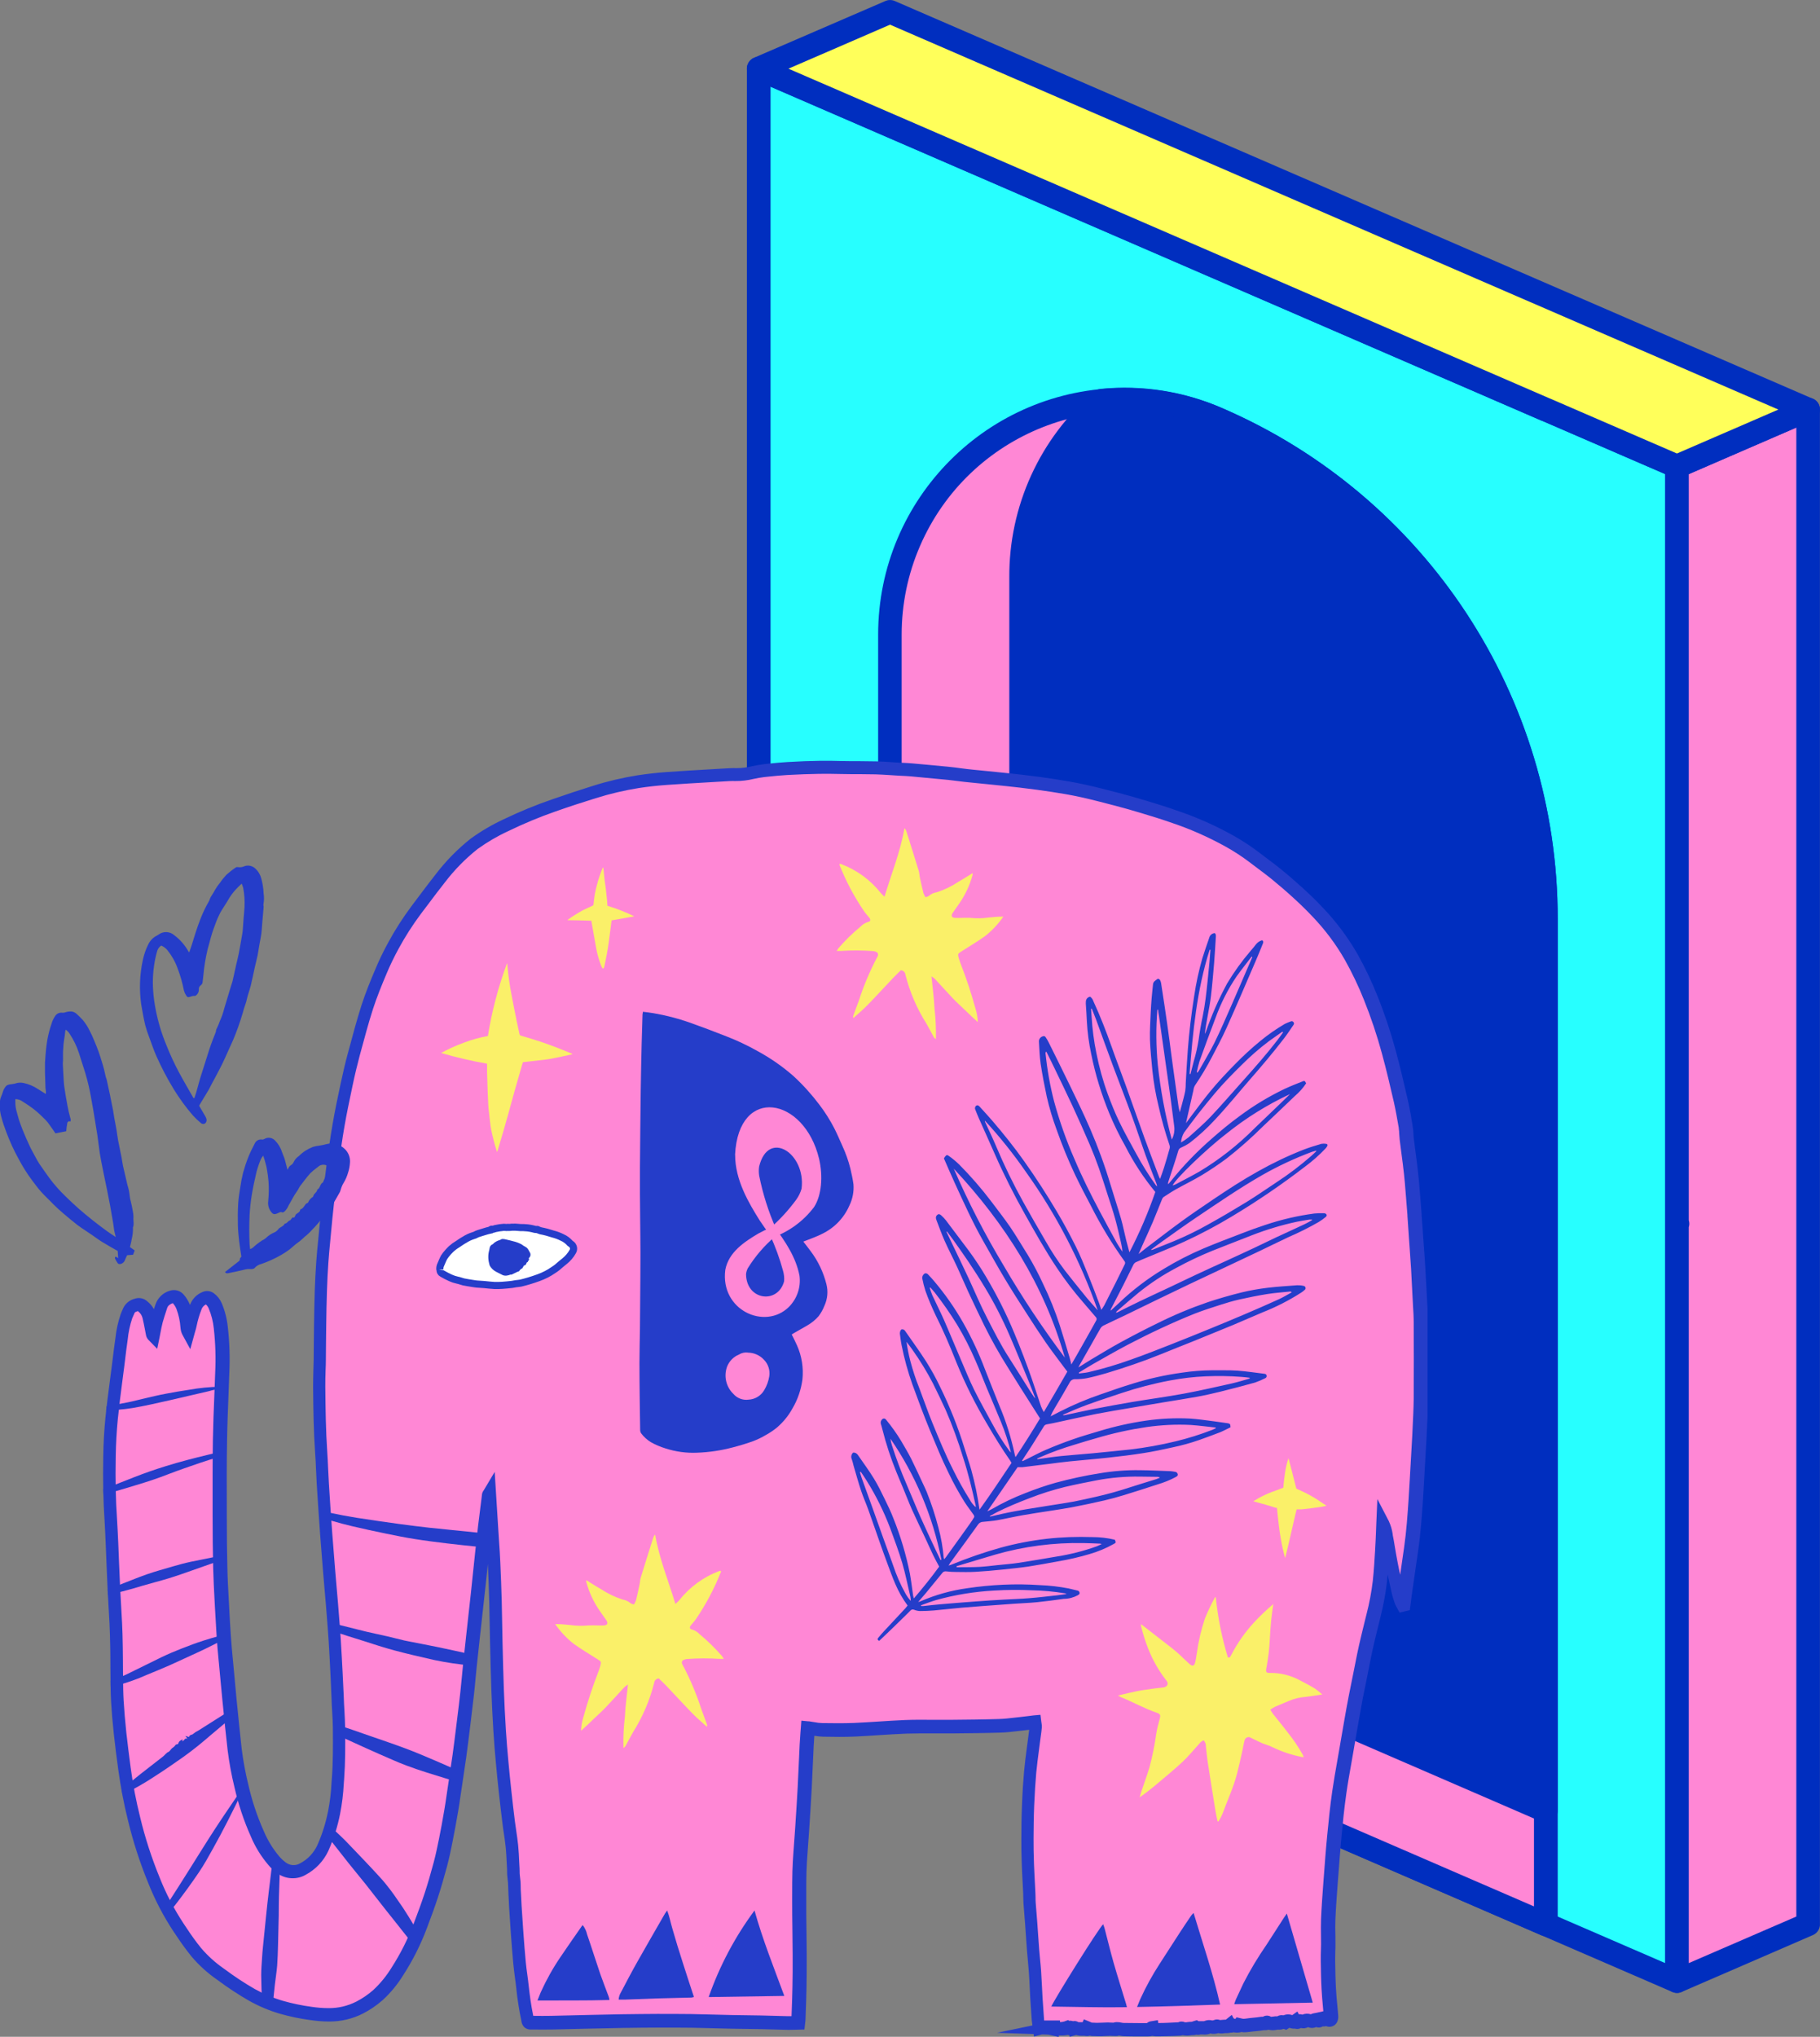 <?xml version="1.0" encoding="UTF-8"?>
<svg id="b" data-name="レイヤー_2" xmlns="http://www.w3.org/2000/svg" xmlns:xlink="http://www.w3.org/1999/xlink" viewBox="0 0 255.3 285.6">
  <rect x="0" y="0" width="255.3" height="285.6" fill="#808080" stroke="none"/>
  <defs>
    <clipPath id="h">
      <rect x="104.77" width="150.52" height="279.45" style="fill: none;"/>
    </clipPath>
    <clipPath id="w">
      <rect y="106.66" width="200.25" height="178.95" style="fill: none;"/>
    </clipPath>
    <clipPath id="aq">
      <path d="M114.58,107.51v.02c-1.51.02-3.01.08-4.51.16-1.1.06-2.19.18-3.29.3-1.32.28-2.66.47-4,.56-.5-.02-1,.01-1.5.04-2.73.16-5.47.31-8.2.5-1.36.1-2.72.24-4.07.45-2.09.34-4.16.82-6.18,1.45-1.92.59-3.82,1.21-5.71,1.88-2.32.81-4.59,1.74-6.8,2.81-1.56.72-3.05,1.59-4.45,2.6-1.79,1.4-3.39,3.03-4.77,4.84-1.17,1.47-2.29,2.99-3.43,4.48-1.19,1.58-2.26,3.25-3.2,4.99-.66,1.21-1.27,2.45-1.8,3.72-.68,1.6-1.35,3.22-1.88,4.88-.7,2.18-1.29,4.4-1.89,6.61-.38,1.43-.72,2.87-1.03,4.31-.4,1.88-.8,3.77-1.13,5.67-.33,1.9-.59,3.8-.85,5.71-.24,1.78-.45,3.56-.66,5.34-.16,1.44-.3,2.88-.44,4.32-.12,1.29-.26,2.57-.35,3.86-.09,1.34-.16,2.69-.2,4.03-.05,1.56-.08,3.12-.1,4.68-.02,1.65-.02,3.3-.05,4.94-.02,1.26-.09,2.52-.08,3.78.02,3.06.06,6.12.28,9.17.1,1.48.14,2.96.23,4.43.15,2.37.31,4.74.48,7.11.15,2.09.33,4.17.5,6.26.1,1.16.21,2.31.3,3.47.14,1.71.29,3.42.4,5.12.12,1.89.21,3.78.31,5.68.06,1.11.1,2.22.15,3.34s.14,2.19.15,3.29c.02,2.38.04,4.75-.14,7.13-.07,1.58-.25,3.15-.54,4.7-.34,1.73-.88,3.41-1.6,5.02-.59,1.26-1.58,2.3-2.81,2.95-.94.54-2.11.48-2.99-.15-.41-.29-.78-.63-1.1-1.01-.98-1.14-1.77-2.42-2.35-3.81-.97-2.16-1.72-4.4-2.24-6.71-.42-1.68-.73-3.38-.95-5.1-.26-2.28-.49-4.57-.72-6.85-.19-1.9-.36-3.81-.54-5.71-.1-1.11-.2-2.22-.28-3.33-.09-1.36-.17-2.72-.24-4.09-.09-1.84-.2-3.69-.24-5.53-.06-2.49-.08-4.98-.08-7.48,0-3.48-.02-6.95.04-10.43.06-3.13.21-6.25.32-9.38.11-2.14.04-4.28-.2-6.41-.11-1.06-.38-2.1-.79-3.08-.17-.4-.45-.74-.8-1-.19-.15-.44-.18-.66-.08-.6.23-1.07.71-1.28,1.31-.31.79-.55,1.6-.71,2.43-.07.33-.18.66-.27.99-.09-.17-.14-.35-.15-.54-.07-1.03-.29-2.04-.65-3.01-.15-.35-.35-.68-.6-.97-.23-.33-.64-.47-1.03-.36-.66.18-1.19.66-1.42,1.3-.23.69-.47,1.38-.65,2.09-.18.67-.29,1.35-.43,2.03-.07-.07-.11-.17-.12-.27-.16-.8-.29-1.6-.49-2.39-.14-.57-.48-1.08-.94-1.44-.2-.21-.5-.3-.78-.24-.48.08-.9.38-1.15.8-.12.27-.25.54-.36.82-.34,1.02-.58,2.08-.69,3.16-.19,1.33-.35,2.67-.52,4-.3,2.41-.65,4.81-.89,7.22-.17,1.77-.27,3.55-.3,5.32-.05,2.93-.02,5.85.18,8.78.09,1.33.14,2.66.2,3.98.09,1.98.16,3.95.25,5.93.07,1.56.18,3.12.26,4.68.05,1.11.08,2.23.1,3.34.02,1.18.01,2.36.03,3.54.02,1.34.02,2.69.09,4.03.09,1.52.23,3.04.39,4.56.18,1.65.4,3.3.62,4.94.32,2.37.77,4.73,1.35,7.05.71,2.93,1.64,5.8,2.79,8.58.94,2.34,2.11,4.57,3.49,6.67.8,1.17,1.57,2.35,2.48,3.44.99,1.15,2.12,2.17,3.37,3.04,1.44,1.08,2.94,2.07,4.5,2.96,1.32.73,2.71,1.31,4.15,1.73,1.35.38,2.72.67,4.11.85.84.13,1.69.19,2.54.2,1.52.02,3.03-.33,4.39-1.02.92-.47,1.77-1.05,2.55-1.73,1.08-.99,2.02-2.13,2.79-3.38,1.28-1.99,2.35-4.1,3.19-6.31.56-1.44,1.09-2.89,1.57-4.36.47-1.44.9-2.89,1.28-4.35.3-1.12.53-2.26.76-3.4.27-1.36.53-2.73.76-4.1.17-1.01.31-2.04.46-3.05.23-1.56.48-3.11.7-4.67s.4-3.1.6-4.65c.17-1.37.34-2.74.49-4.1.13-1.22.23-2.44.36-3.66.19-1.78.39-3.57.58-5.35.18-1.63.37-3.27.54-4.9.19-1.72.36-3.43.55-5.15.16-1.45.31-2.9.48-4.35.17-1.46.36-2.9.54-4.35,0-.06.07-.12.12-.22.12,1.82.23,3.58.34,5.33.09,1.48.21,2.95.28,4.43.09,1.81.15,3.62.2,5.43.05,1.89.06,3.79.11,5.68.05,2.24.11,4.49.19,6.73.07,1.88.17,3.75.28,5.63.1,1.51.23,3.02.37,4.52.13,1.42.28,2.84.43,4.26.15,1.35.31,2.71.48,4.06.14,1.12.35,2.23.46,3.36.11,1.07.14,2.15.2,3.22,0,.36.02.73.05,1.09.13.77.09,1.55.14,2.33.04.59.06,1.18.1,1.78.07,1.06.13,2.11.21,3.17.12,1.6.23,3.2.38,4.8.11,1.12.29,2.23.41,3.35.16,1.54.39,3.07.71,4.58.1.45.09.46.53.47.96.01,1.93.03,2.9.01,1.84-.03,3.67-.09,5.51-.14,1.47-.03,2.94-.07,4.41-.09,1.67-.02,3.34-.04,5.01-.05,1.59,0,3.18,0,4.76.02,1.94.03,3.87.1,5.81.14,1.35.03,2.7.03,4.04.06,1.27.03,2.53.07,3.8.1.46,0,.92-.02,1.39-.03.02-.2.05-.35.05-.5.05-1.49.11-2.98.14-4.47.03-1.51.04-3.02.03-4.53,0-1.87-.04-3.75-.06-5.62-.01-1.52-.02-3.03,0-4.55,0-.95.03-1.9.08-2.84.09-1.48.21-2.95.31-4.42.13-1.99.27-3.98.38-5.98.11-2.01.18-4.03.28-6.04.04-.8.11-1.59.17-2.41.14.01.24.02.33.03.57.11,1.15.18,1.74.22,1.52.03,3.04.04,4.56-.02,2.4-.1,4.8-.32,7.2-.41,1.26-.04,2.51-.04,3.77-.03.75,0,1.5,0,2.25,0,2.39-.02,4.79-.04,7.18-.11,1.03-.03,2.06-.18,3.09-.29.63-.07,1.25-.15,1.93-.24.05.22.07.45.07.67-.05.58-.14,1.15-.21,1.73-.19,1.53-.42,3.05-.56,4.59-.14,1.53-.23,3.1-.29,4.65-.06,1.55-.08,3.12-.09,4.68,0,1.18.02,2.37.06,3.55.05,1.37.14,2.74.21,4.12.02.46,0,.93.04,1.39.07.97.16,1.94.23,2.91.09,1.22.17,2.45.26,3.67.08,1,.2,2.01.27,3.01.08,1.23.13,2.47.2,3.71.06,1.02.13,2.04.21,3.07.03.38.1.75.16,1.19.54-.13,1.1-.12,1.64.03v-.2h.53v.07s-.41.09-.41.09c.73.13,1.47.1,2.19-.07.11.1.14.12.24.06.19-.13.37-.19.49.08.16-.04.37-.17.46-.12.24.13.52.19.8.15.17-.01.35,0,.52.04.17.06.35-.01.43-.17.15.09.32.15.49.19.55.04,1.1.05,1.65.01.54-.04,1.09-.04,1.63,0,.07,0,.14-.02.2-.04.06-.03.13-.04.2-.04.29.02.57.11.86.11,1.1.02,2.2.02,3.3.03.23.04.47-.05.61-.24.01-.02.06-.01.12-.02l.03.21c.11.03.23.04.34.05.6,0,1.19-.01,1.78-.03.55-.02,1.1-.04,1.64-.07.14,0,.31-.14.41-.09.29.11.6.13.89.06.16-.03.32-.04.48-.03.2-.02.39-.07.57-.15.04.03.14.12.16.1.09-.04.18-.06.28-.04.05,0,.09,0,.14,0,.12-.01.23-.01.35,0,.22.04.44,0,.64-.08.16-.06.34-.07.51-.04.28.06.56.03.82-.08.05-.02.1-.03.16-.02.24.09.5.11.74.05.33-.05.7.04.99-.2.09.17.14.1.19.02.03-.05.07-.1.12-.08.12.08.26.13.4.15.26.02.52.02.65-.15.16.05.33.09.5.11.22,0,.43-.01.65-.05.66-.1,1.33-.12,1.99-.23.08-.01.16-.01.23,0,.17.03.35-.02.48-.14.02-.02.11-.02.14,0,.38.26.79.1,1.18.07.06,0,.13,0,.19,0,.13.02.26,0,.37-.06.23-.18.4-.08.58-.01.13-.08.26-.14.41-.18.16-.03.34-.01.49.05.21.1.45.09.65-.02.17.32.28-.01.42-.03.12-.01.29-.07.36,0,.2.16.34.07.54-.01.19-.1.41-.12.62-.05.21.13.48.12.67-.04.2-.07.4-.12.61-.15l-.12.18c.15.08.19,0,.22-.1.03-.07.05-.13.12-.13.19.05.43.16.56.09.21-.12.35-.03.51.02.27.09.36.05.45-.21.03-.13.04-.26.02-.39-.1-1.25-.24-2.51-.31-3.76-.08-1.41-.09-2.82-.11-4.23-.01-.67.03-1.34.03-2.01,0-1.17-.05-2.34,0-3.51.08-1.76.21-3.52.34-5.27.16-2.15.32-4.31.53-6.46.2-2.03.4-4.07.69-6.09.3-2.05.69-4.09,1.04-6.14.22-1.28.44-2.55.67-3.83.2-1.15.41-2.29.63-3.43.21-1.09.44-2.18.66-3.27.26-1.27.5-2.54.78-3.8.32-1.41.68-2.8,1.02-4.21.42-1.61.73-3.24.93-4.89.16-1.55.26-3.1.35-4.66.07-1.13.1-2.26.15-3.38.24.53.4,1.09.48,1.66.24,1.29.43,2.59.69,3.88.25,1.29.54,2.6.84,3.89.11.47.26.93.41,1.39.07.17.16.34.26.5l.11-.03c.08-.58.15-1.17.24-1.75.29-2.04.59-4.08.88-6.12.35-2.44.51-4.89.68-7.34.08-1.14.14-2.29.2-3.43.1-1.69.21-3.39.29-5.08.09-1.73.19-3.45.2-5.18.03-3.54.01-7.09,0-10.63,0-1.13-.1-2.26-.15-3.39-.07-1.41-.14-2.83-.22-4.24-.09-1.39-.2-2.79-.3-4.18-.08-1.08-.14-2.16-.23-3.23-.11-1.54-.23-3.08-.36-4.62-.08-.91-.19-1.82-.3-2.72-.14-1.14-.3-2.27-.44-3.41-.07-.54-.05-1.1-.14-1.64-.21-1.26-.42-2.52-.71-3.76-.53-2.28-1.07-4.57-1.69-6.83-.7-2.58-1.56-5.12-2.56-7.6-.79-1.98-1.71-3.9-2.76-5.75-1.32-2.28-2.91-4.4-4.74-6.3-.89-.95-1.84-1.85-2.8-2.72-1-.91-2.03-1.79-3.08-2.64-1.01-.82-2.07-1.57-3.11-2.36-1.07-.8-2.18-1.53-3.35-2.18-2.58-1.43-5.3-2.62-8.1-3.55-1.34-.47-2.69-.88-4.04-1.29-1.25-.37-2.5-.73-3.76-1.06-1.61-.42-3.22-.84-4.85-1.2-1.4-.3-2.82-.54-4.24-.76-1.48-.23-2.97-.42-4.46-.6-1.59-.19-3.18-.34-4.78-.51-1-.1-1.99-.19-2.99-.3-.78-.09-1.55-.21-2.33-.29-1.78-.18-3.55-.34-5.33-.5-.7-.06-1.4-.08-2.1-.12-.97-.05-1.93-.13-2.9-.16-1.2-.04-2.4-.03-3.6-.05-1.23-.01-2.47-.05-3.71-.05h-.68Z" style="fill: none;"/>
    </clipPath>
    <clipPath id="be">
      <rect y="106.66" width="200.25" height="178.95" style="fill: none;"/>
    </clipPath>
  </defs>
  <g id="c" data-name="レイヤー_1">
    <g id="d" data-name="グループ_1390">
      <g id="e" data-name="グループ_1387">
        <path id="f" data-name="パス_920" d="M235.24,86.63v-21.24l-18.4-7.97h0S106.43,9.63,106.43,9.63v212.4l128.81,55.76V86.63Z" style="fill: #27ffff;"/>
        <g id="g" data-name="グループ_1386">
          <g style="clip-path: url(#h);">
            <g id="i" data-name="グループ_1385">
              <path id="j" data-name="パス_921" d="M235.24,279.45c-.23,0-.45-.05-.66-.14l-128.81-55.75c-.61-.26-1-.86-1-1.52V9.63c0-.91.74-1.66,1.65-1.66.23,0,.45.05.66.14l110.24,47.73c.05.02.11.04.17.06l18.4,7.97c.61.26,1,.86,1,1.52v212.4c0,.91-.74,1.66-1.65,1.66M108.09,220.95l125.5,54.32V66.48l-17.23-7.46c-.06-.02-.12-.04-.17-.06L108.09,12.16v208.79Z" style="fill: #002ebf;"/>
              <path id="k" data-name="パス_922" d="M170.84,58.77c-16.69-7.22-36.07.44-43.29,17.13-1.79,4.13-2.71,8.58-2.71,13.08v141.02l46.01,19.92,46,19.92v-141.02c0-30.43-18.07-57.96-46-70.05" style="fill: #ff87d5;"/>
              <path id="l" data-name="パス_923" d="M216.84,271.5c-.22,0-.45-.05-.65-.14l-92.01-39.84c-.61-.26-1-.86-1-1.52V88.98c0-19.09,15.47-34.58,34.57-34.58,4.73,0,9.41.97,13.75,2.85,28.54,12.35,47.02,40.47,47.01,71.57v141.02c0,.92-.74,1.66-1.66,1.66h0M126.48,228.91l88.7,38.41v-138.5c0-29.78-17.68-56.71-45.01-68.53-15.85-6.86-34.26.43-41.12,16.28-1.7,3.92-2.57,8.14-2.57,12.41v139.93Z" style="fill: #002ebf;"/>
              <path id="m" data-name="パス_924" d="M170.84,58.77h0c-5.11-2.24-10.72-3.13-16.27-2.59-7.23,6.22-11.37,15.29-11.33,24.83v141.02l46,19.92,27.6,11.95v-125.08c0-30.43-18.07-57.96-46-70.05" style="fill: #002ebf;"/>
              <path id="n" data-name="パス_925" d="M216.84,255.57c-.22,0-.45-.05-.65-.14l-73.61-31.87c-.61-.26-1-.86-1-1.52V81.01c-.07-10.02,4.28-19.56,11.9-26.08.26-.23.58-.37.92-.4,5.83-.58,11.72.35,17.09,2.72,28.54,12.35,47.02,40.47,47.01,71.57v125.09c0,.91-.74,1.66-1.65,1.66h0M144.89,220.95l70.3,30.44v-122.57c0-29.78-17.68-56.71-45.01-68.53-4.69-2.05-9.82-2.91-14.92-2.5-6.65,5.88-10.43,14.35-10.36,23.22v139.93Z" style="fill: #002ebf;"/>
              <path id="o" data-name="パス_926" d="M235.24,277.79l18.4-7.97V57.42l-18.4,7.97v106.2l.12-.04-.12.05v106.19Z" style="fill: #ff87d5;"/>
              <path id="p" data-name="パス_927" d="M235.24,279.45c-.32,0-.64-.1-.91-.27-.46-.31-.74-.83-.74-1.39V65.39c0-.66.39-1.26,1-1.52l18.4-7.97c.51-.22,1.1-.17,1.57.14.47.31.75.83.74,1.38v212.4c0,.66-.39,1.26-1,1.52l-18.4,7.97c-.21.09-.43.14-.66.14M236.89,172.08v103.19l15.09-6.53V59.95l-15.09,6.53v104.64c.1.31.1.65,0,.96" style="fill: #002ebf;"/>
              <path id="q" data-name="パス_928" d="M253.64,57.42L124.85,1.66l-18.42,7.98,18.4,7.97,92.01,39.84h.02s18.38,7.95,18.38,7.95l18.4-7.97h0,0Z" style="fill: #ffff5a;"/>
              <path id="r" data-name="パス_929" d="M235.24,67.05c-.23,0-.45-.05-.66-.14l-18.21-7.88c-.07-.02-.13-.04-.19-.07L105.77,11.15c-.84-.36-1.23-1.34-.87-2.18.17-.39.48-.7.87-.87L124.2.14c.42-.18.89-.18,1.31,0l128.78,55.77c.84.36,1.23,1.34.86,2.18-.17.39-.48.7-.86.86l-18.4,7.97c-.21.09-.43.14-.65.14M217.31,55.84c.07.02.13.04.19.07l17.73,7.68,14.23-6.16L124.85,3.46l-14.25,6.17,106.72,46.21Z" style="fill: #002ebf;"/>
              <path id="s" data-name="パス_930" d="M143.23,222.03l-18.4,7.97,18.4-7.97Z" style="fill: #002ebf;"/>
              <path id="t" data-name="パス_931" d="M124.83,231.66c-.92,0-1.66-.74-1.66-1.66,0-.66.39-1.26,1-1.52l18.4-7.97c.84-.36,1.82.03,2.18.87.36.84-.03,1.82-.87,2.18l-18.4,7.97c-.21.09-.43.14-.66.14" style="fill: #002ebf;"/>
            </g>
          </g>
        </g>
      </g>
      <g id="u" data-name="グループ_1570">
        <g id="v" data-name="グループ_1565">
          <g style="clip-path: url(#w);">
            <g id="x" data-name="グループ_1564">
              <path id="y" data-name="パス_13629" d="M147.45,284.44c-.53-.15-1.09-.16-1.63-.03-.06-.44-.13-.81-.16-1.19-.08-1.02-.15-2.04-.21-3.06-.07-1.24-.12-2.47-.2-3.71-.07-1-.19-2-.26-3.01-.1-1.22-.17-2.45-.26-3.67-.07-.97-.16-1.94-.23-2.91-.03-.46-.02-.93-.04-1.39-.07-1.37-.15-2.74-.21-4.11-.04-1.18-.07-2.37-.06-3.55,0-1.56.03-3.12.09-4.68s.15-3.1.29-4.65.37-3.06.56-4.59c.07-.58.16-1.15.21-1.73,0-.23-.03-.45-.07-.67-.68.09-1.3.17-1.92.24-1.02.11-2.05.26-3.08.29-2.38.07-4.76.09-7.14.11-2,.02-3.99-.04-5.99.03-2.39.09-4.77.3-7.16.41-1.51.07-3.03.05-4.54.02-.58-.04-1.16-.11-1.73-.22-.1-.01-.19-.02-.33-.03-.06.82-.13,1.61-.17,2.41-.1,2.01-.17,4.02-.28,6.04-.11,1.99-.24,3.98-.37,5.97-.1,1.47-.22,2.95-.31,4.42-.05.95-.07,1.89-.08,2.84-.01,1.51,0,3.03,0,4.54.01,1.87.05,3.74.06,5.62,0,1.51,0,3.02-.03,4.53-.03,1.49-.09,2.98-.14,4.46,0,.15-.03.3-.05.5-.46.01-.92.04-1.38.03-1.26-.02-2.52-.07-3.78-.1-1.34-.03-2.68-.03-4.02-.06-1.93-.04-3.85-.1-5.78-.13-1.58-.02-3.16-.02-4.74-.02-1.66,0-3.32.02-4.98.05-1.46.02-2.92.05-4.38.09-1.83.04-3.65.1-5.48.13-.96.02-1.92,0-2.88-.01-.44,0-.43-.02-.53-.47-.32-1.51-.55-3.04-.71-4.58-.12-1.12-.3-2.23-.41-3.35-.15-1.6-.26-3.2-.38-4.8-.08-1.05-.14-2.11-.21-3.17-.04-.59-.06-1.18-.1-1.77,0-.78-.06-1.55-.14-2.32-.04-.36-.06-.72-.05-1.09-.06-1.07-.09-2.15-.2-3.22-.11-1.12-.32-2.24-.46-3.35-.17-1.35-.33-2.7-.47-4.06-.15-1.42-.3-2.84-.43-4.26-.14-1.51-.27-3.01-.36-4.52-.12-1.87-.21-3.75-.28-5.62-.08-2.24-.14-4.48-.19-6.73-.04-1.89-.06-3.79-.11-5.68-.05-1.81-.12-3.62-.2-5.43-.07-1.48-.18-2.95-.28-4.43-.11-1.76-.22-3.51-.34-5.33-.06.1-.12.15-.12.21-.18,1.45-.37,2.9-.54,4.35s-.32,2.9-.48,4.35c-.18,1.71-.36,3.43-.54,5.15-.18,1.63-.36,3.26-.54,4.89-.2,1.78-.39,3.56-.58,5.35-.13,1.22-.22,2.44-.36,3.66-.15,1.37-.32,2.74-.49,4.1-.19,1.55-.38,3.1-.59,4.64s-.46,3.11-.69,4.67c-.15,1.02-.28,2.04-.46,3.05-.23,1.37-.49,2.74-.76,4.1-.23,1.14-.46,2.28-.76,3.4-.39,1.46-.81,2.91-1.28,4.35-.48,1.47-1.01,2.92-1.56,4.35-.84,2.2-1.9,4.32-3.17,6.3-.76,1.25-1.69,2.39-2.77,3.38-.77.68-1.63,1.26-2.54,1.73-1.35.69-2.85,1.04-4.36,1.02-.84,0-1.69-.07-2.52-.2-1.38-.19-2.75-.47-4.09-.85-1.44-.42-2.82-1-4.13-1.73-1.55-.89-3.05-1.88-4.48-2.96-1.24-.87-2.37-1.89-3.35-3.04-.91-1.09-1.67-2.27-2.47-3.44-1.38-2.1-2.54-4.33-3.48-6.67-1.14-2.78-2.07-5.65-2.77-8.57-.58-2.32-1.03-4.67-1.35-7.04-.22-1.65-.44-3.29-.62-4.94-.16-1.52-.3-3.04-.39-4.56-.08-1.34-.07-2.69-.09-4.03-.02-1.18,0-2.36-.03-3.54-.02-1.11-.05-2.23-.1-3.34-.07-1.56-.18-3.12-.25-4.68-.09-1.97-.16-3.95-.25-5.92-.06-1.33-.11-2.66-.2-3.98-.2-2.92-.23-5.85-.18-8.77.03-1.78.12-3.55.3-5.32.24-2.41.58-4.81.88-7.22.17-1.33.32-2.67.51-4,.12-1.07.35-2.13.69-3.15.1-.28.24-.55.36-.82.24-.42.66-.71,1.14-.8.28-.06.58.03.78.24.47.36.8.87.94,1.44.19.79.33,1.59.48,2.39,0,.1.05.19.12.27.14-.68.25-1.36.42-2.03.18-.7.42-1.4.65-2.09.23-.64.76-1.12,1.42-1.3.38-.12.8.03,1.02.36.24.29.44.62.59.97.36.97.58,1.98.65,3.01.01.19.07.37.15.54.09-.33.2-.65.27-.99.17-.83.41-1.64.71-2.43.21-.6.68-1.08,1.27-1.31.22-.1.47-.07.66.08.35.26.63.6.8,1,.41.98.68,2.02.79,3.08.24,2.13.31,4.27.2,6.41-.11,3.12-.26,6.25-.32,9.37-.06,3.47-.05,6.95-.04,10.42,0,2.49.03,4.98.08,7.47.04,1.85.15,3.69.24,5.53.07,1.36.14,2.72.24,4.08.08,1.11.18,2.22.28,3.33.17,1.9.34,3.8.53,5.71.23,2.28.45,4.57.71,6.85.21,1.72.53,3.42.94,5.1.52,2.3,1.27,4.55,2.23,6.7.58,1.38,1.37,2.66,2.34,3.8.32.38.69.72,1.1,1.01.87.63,2.04.69,2.97.15,1.23-.65,2.21-1.69,2.8-2.95.72-1.61,1.25-3.29,1.59-5.02.29-1.55.47-3.12.54-4.69.18-2.37.17-4.75.14-7.12-.01-1.1-.1-2.19-.15-3.29s-.09-2.22-.15-3.33c-.1-1.89-.19-3.78-.31-5.67-.11-1.71-.26-3.42-.39-5.12-.09-1.16-.2-2.31-.3-3.47-.17-2.09-.35-4.17-.5-6.26-.17-2.37-.33-4.74-.48-7.11-.09-1.48-.12-2.96-.23-4.43-.22-3.05-.25-6.11-.28-9.17,0-1.26.06-2.52.08-3.78.02-1.65.03-3.29.05-4.94.02-1.56.05-3.12.1-4.68.05-1.34.11-2.69.2-4.03.09-1.29.22-2.57.35-3.86.14-1.44.27-2.88.43-4.31.2-1.78.41-3.56.65-5.34.26-1.91.52-3.81.85-5.71s.72-3.78,1.12-5.67c.31-1.44.64-2.88,1.03-4.31.59-2.21,1.18-4.43,1.88-6.6.53-1.65,1.19-3.27,1.87-4.87.53-1.27,1.13-2.51,1.79-3.72.94-1.74,2-3.4,3.18-4.99,1.14-1.5,2.24-3.01,3.41-4.48,1.37-1.81,2.96-3.43,4.74-4.84,1.39-1.01,2.87-1.88,4.43-2.6,2.2-1.07,4.46-2.02,6.76-2.82,1.88-.66,3.77-1.28,5.68-1.87,2.01-.63,4.07-1.12,6.15-1.45,1.34-.21,2.7-.35,4.05-.45,2.72-.2,5.43-.34,8.15-.5.5-.03.99-.06,1.49-.04,1.34-.09,2.67-.28,3.98-.56,1.09-.11,2.18-.23,3.27-.29,1.49-.08,2.99-.14,4.48-.16,1.46-.02,2.91.03,4.37.05,1.19.01,2.39,0,3.58.05.96.03,1.92.11,2.88.16.7.04,1.4.06,2.09.12,1.77.15,3.54.32,5.3.5.78.08,1.55.2,2.32.29.99.11,1.98.2,2.97.3,1.58.16,3.17.32,4.75.51,1.48.18,2.96.37,4.44.6,1.41.22,2.82.46,4.21.76,1.62.35,3.22.78,4.83,1.2,1.25.33,2.5.68,3.74,1.06,1.35.41,2.7.82,4.02,1.28,2.79.93,5.48,2.12,8.05,3.54,1.16.65,2.27,1.38,3.33,2.18,1.03.79,2.08,1.55,3.09,2.36,1.05.85,2.07,1.73,3.06,2.63.96.88,1.9,1.78,2.79,2.72,1.82,1.9,3.4,4.01,4.71,6.29,1.04,1.85,1.96,3.77,2.75,5.75,1,2.48,1.85,5.02,2.55,7.59.62,2.26,1.15,4.54,1.68,6.82.29,1.24.49,2.5.7,3.76.09.54.08,1.09.14,1.64.13,1.14.3,2.27.43,3.41.11.91.21,1.81.29,2.72.13,1.54.25,3.08.36,4.62.08,1.08.15,2.15.22,3.23.1,1.39.21,2.78.29,4.18.09,1.41.15,2.82.22,4.23.06,1.13.14,2.26.15,3.39.02,3.54.04,7.08,0,10.62-.01,1.73-.12,3.45-.2,5.18-.08,1.69-.19,3.38-.29,5.08-.07,1.14-.12,2.29-.2,3.43-.17,2.45-.33,4.9-.68,7.34-.29,2.04-.58,4.08-.88,6.11-.08.58-.16,1.17-.24,1.75l-.11.03c-.1-.16-.18-.33-.26-.5-.15-.46-.3-.92-.41-1.39-.29-1.29-.58-2.59-.83-3.89s-.44-2.58-.68-3.88c-.07-.57-.23-1.13-.47-1.66-.05,1.13-.08,2.26-.15,3.38-.1,1.55-.19,3.11-.35,4.65-.2,1.65-.51,3.28-.92,4.88-.34,1.4-.7,2.8-1.01,4.2-.28,1.26-.52,2.53-.78,3.8-.22,1.09-.45,2.18-.66,3.27-.22,1.14-.42,2.29-.63,3.43-.23,1.27-.44,2.55-.66,3.82-.35,2.04-.75,4.08-1.04,6.13-.29,2.02-.5,4.05-.69,6.09-.21,2.15-.36,4.3-.52,6.46-.13,1.76-.26,3.51-.34,5.27-.05,1.17,0,2.34,0,3.51,0,.67-.04,1.34-.04,2.01.02,1.41.04,2.82.11,4.22.07,1.26.21,2.51.31,3.76.02.13.01.26-.02.38-.09.26-.18.3-.45.21-.17-.05-.3-.14-.51-.02-.13.07-.37-.04-.56-.09-.17-.02-.08.36-.34.22l.12-.18c-.21.02-.41.07-.61.15-.19.15-.46.17-.66.04-.2-.06-.42-.04-.61.05-.19.08-.33.17-.54.01-.07-.06-.24,0-.36,0-.14.02-.25.35-.42.03-.38.27-.75-.13-1.13-.03-.14.04-.28.1-.41.18-.18-.07-.35-.17-.58.01-.13.1-.37.05-.56.07-.4.04-.8.19-1.18-.07-.04-.02-.12-.03-.14,0-.21.23-.47.11-.71.15-.66.12-1.32.13-1.98.23-.21.03-.43.05-.64.05-.17-.02-.34-.06-.5-.11-.13.17-.4.16-.65.15-.14-.02-.28-.07-.4-.15-.13-.07-.16.34-.31.05-.3.24-.65.15-.99.2-.24.06-.5.05-.74-.05-.05-.01-.11,0-.16.02-.26.11-.54.14-.82.08-.17-.04-.35-.02-.51.04-.33.18-.66.04-.98.08-.14.02-.28-.04-.42.04-.03.02-.12-.08-.16-.1-.18.08-.37.13-.57.15-.46-.02-.91.18-1.37-.03-.1-.05-.27.08-.41.09-.54.03-1.09.06-1.63.07-.59.02-1.18.03-1.78.03-.11,0-.23-.03-.34-.05l-.03-.21c-.06,0-.11,0-.12.02-.14.19-.37.28-.6.24-1.1-.01-2.19,0-3.28-.03-.29,0-.57-.09-.86-.11-.13,0-.26.09-.39.09-.54-.04-1.08-.04-1.62,0-.55.03-1.09.03-1.64-.01-.17-.04-.34-.1-.49-.19-.07.16-.26.23-.43.17-.43-.11-.89.08-1.31-.19-.09-.06-.3.07-.45.12-.12-.27-.29-.21-.48-.08-.09.06-.13.05-.24-.06-.71.17-1.45.19-2.17.07l.42-.09v-.07h-.54c0,.07,0,.13,0,.19" style="fill: #ff87d5;"/>
              <path id="z" data-name="パス_13630" d="M148.4,285.6l-1.16-.26c-.06-.01-.12-.03-.18-.04l-.87-.03s-.09.02-.14.03l-1.01.27-.05-.35-5.13-.18,4.96-1.03c-.04-.24-.07-.48-.09-.72-.08-1.05-.15-2.09-.21-3.08-.03-.53-.06-1.06-.08-1.58-.03-.7-.07-1.42-.12-2.12-.04-.54-.09-1.1-.14-1.65-.04-.44-.09-.9-.12-1.35-.05-.7-.1-1.42-.15-2.11-.04-.51-.07-1.05-.11-1.57-.03-.42-.07-.85-.1-1.26-.04-.54-.09-1.1-.13-1.65-.02-.28-.02-.56-.03-.82,0-.2,0-.4-.01-.59-.02-.52-.05-1.04-.08-1.55-.05-.84-.09-1.71-.12-2.57-.05-1.3-.07-2.48-.06-3.59,0-1.38.02-3.03.09-4.71.07-1.84.17-3.33.29-4.69.1-1.09.24-2.18.38-3.24.06-.45.12-.91.18-1.37.02-.18.05-.36.07-.54.03-.24.06-.47.09-.7-.31.04-.62.08-.93.11-.26.03-.54.06-.8.09-.76.09-1.55.18-2.35.2-2.24.07-4.52.09-6.73.11h-.43c-.75,0-1.51,0-2.25,0-1.22,0-2.48-.01-3.71.03-1.27.05-2.56.13-3.82.21-1.09.07-2.22.15-3.34.2-1.54.07-3.05.05-4.59.02-.4-.01-.8-.06-1.19-.13-.04.48-.07.94-.09,1.4-.04.87-.08,1.75-.12,2.61-.05,1.12-.1,2.29-.16,3.43-.09,1.75-.21,3.52-.32,5.24l-.05.75c-.04.61-.08,1.22-.13,1.82-.06.85-.13,1.73-.18,2.59-.05.81-.07,1.7-.08,2.79-.01,1.65,0,3.29,0,4.53,0,.83.02,1.67.03,2.48.01,1.03.03,2.09.03,3.14,0,1.69,0,3.18-.03,4.55-.02,1.11-.06,2.23-.1,3.32l-.04,1.16c0,.13-.02.27-.04.4,0,.05-.01.11-.02.18l-.09.8-.81.02c-.14,0-.28,0-.43.01-.32.01-.66.02-1,.02-.64-.01-1.29-.03-1.92-.05-.61-.02-1.24-.04-1.86-.05-.66-.01-1.33-.02-1.98-.03-.67,0-1.36-.02-2.05-.03-.81-.02-1.63-.04-2.42-.06-1.1-.03-2.23-.06-3.35-.08-1.6-.02-3.21-.02-4.72-.02-1.47,0-3.05.02-4.97.05-1.45.02-2.9.05-4.38.09l-2.1.05c-1.11.03-2.26.06-3.39.08-.91.02-1.82,0-2.7,0h-.21c-.35.03-.7-.07-.97-.29-.24-.23-.4-.54-.44-.87v-.04c-.33-1.55-.57-3.11-.73-4.68-.05-.47-.11-.95-.18-1.41-.08-.64-.17-1.3-.23-1.95-.12-1.32-.22-2.66-.32-3.96l-.06-.85c-.08-1.07-.15-2.14-.21-3.18-.02-.29-.03-.57-.04-.85-.01-.3-.03-.62-.05-.92-.02-.29-.03-.57-.03-.85,0-.46-.04-.93-.1-1.39-.04-.28-.06-.56-.06-.84,0-.12,0-.24,0-.34-.02-.31-.03-.62-.05-.93-.04-.74-.07-1.51-.15-2.25-.07-.65-.16-1.31-.26-1.95-.07-.45-.14-.91-.19-1.38-.16-1.28-.32-2.62-.48-4.07-.18-1.68-.32-3.04-.43-4.27-.14-1.53-.27-3.02-.36-4.55-.12-1.91-.21-3.81-.28-5.65-.08-2.24-.14-4.46-.19-6.74-.02-.87-.03-1.76-.05-2.62-.01-1-.03-2.04-.06-3.06-.05-1.82-.12-3.62-.2-5.38-.06.52-.11,1.03-.16,1.55-.1.91-.19,1.86-.3,2.78s-.21,1.88-.31,2.8c-.08.7-.16,1.4-.23,2.1l-.09.79c-.16,1.49-.33,3.03-.49,4.55-.06.55-.11,1.11-.16,1.65-.06.66-.12,1.35-.2,2.02-.14,1.24-.29,2.5-.44,3.72l-.14,1.13c-.16,1.29-.32,2.61-.5,3.92-.15,1.09-.32,2.2-.48,3.27-.07.47-.14.93-.21,1.4-.05.31-.09.62-.14.93-.1.7-.2,1.43-.33,2.14-.26,1.51-.51,2.86-.76,4.13-.23,1.17-.47,2.31-.77,3.45-.43,1.61-.85,3.05-1.29,4.4s-.96,2.78-1.58,4.4c-.86,2.27-1.95,4.44-3.26,6.47-.81,1.32-1.8,2.53-2.94,3.57-.83.72-1.74,1.35-2.72,1.85-1.48.76-3.12,1.14-4.78,1.13-.89,0-1.78-.08-2.66-.21-1.43-.19-2.84-.49-4.22-.88-1.5-.44-2.95-1.05-4.31-1.81-1.52-.87-2.99-1.84-4.4-2.89l-.17-.12c-1.31-.91-2.49-1.99-3.52-3.2-.76-.94-1.48-1.93-2.14-2.94l-.39-.57c-1.42-2.15-2.61-4.44-3.56-6.83-1.16-2.83-2.1-5.74-2.82-8.71-.59-2.35-1.04-4.74-1.37-7.14l-.02-.15c-.21-1.57-.43-3.2-.6-4.81-.19-1.75-.31-3.21-.39-4.6-.06-1.06-.07-2.13-.08-3.17,0-.3,0-.6-.01-.9,0-.56-.01-1.12-.01-1.67,0-.61,0-1.25-.02-1.87-.02-1.28-.06-2.34-.1-3.31-.04-.78-.08-1.57-.13-2.34s-.09-1.56-.13-2.34c-.05-1.15-.1-2.32-.15-3.45-.03-.81-.07-1.65-.1-2.48-.01-.24-.02-.48-.03-.72-.05-1.06-.09-2.16-.16-3.24-.18-2.66-.24-5.55-.18-8.85.03-1.92.13-3.68.3-5.39.17-1.73.4-3.48.62-5.17.09-.68.18-1.38.27-2.07.04-.32.08-.64.12-.95.12-1,.25-2.04.4-3.07.12-1.14.37-2.26.74-3.35.08-.22.17-.42.26-.62.04-.08.08-.17.11-.25.32-.65.92-1.12,1.63-1.29l.06-.02c.58-.17,1.21-.02,1.66.39.38.3.7.67.94,1.1.05-.15.1-.31.15-.46l.08-.23c.32-.91,1.06-1.62,1.99-1.89.74-.25,1.56,0,2.03.63.3.36.55.77.74,1.2.02.05.05.11.07.16.3-.84.96-1.51,1.8-1.83.51-.21,1.1-.14,1.54.19.48.35.86.83,1.1,1.37.45,1.07.74,2.19.86,3.34.25,2.18.32,4.37.21,6.56-.03,1-.08,2.02-.11,3-.08,2.08-.17,4.24-.2,6.35-.06,3.1-.05,6.25-.04,9.3v1.1c0,2.88.03,5.25.08,7.45.03,1.46.11,2.94.19,4.38l.06,1.12c.08,1.51.15,2.84.24,4.07.07,1.07.17,2.16.27,3.21l.04.4c.16,1.77.33,3.6.5,5.39l.04.38c.21,2.12.43,4.31.67,6.46.21,1.68.52,3.35.92,4.99.51,2.24,1.23,4.43,2.17,6.53.54,1.29,1.28,2.5,2.18,3.57.27.32.59.61.93.86.59.44,1.39.48,2.01.1,1.06-.56,1.9-1.45,2.4-2.53.69-1.54,1.19-3.16,1.52-4.82.25-1.29.41-2.6.47-3.91l.05-.65c.17-2.25.16-4.52.14-7.05,0-.72-.05-1.46-.09-2.17-.02-.35-.04-.72-.06-1.08-.02-.42-.04-.83-.05-1.25-.03-.68-.06-1.39-.09-2.08-.02-.35-.03-.69-.05-1.04-.08-1.52-.15-3.08-.25-4.62-.09-1.36-.2-2.75-.31-4.1-.03-.34-.06-.67-.08-1.01-.05-.61-.1-1.23-.16-1.83-.05-.54-.1-1.09-.14-1.64-.04-.44-.07-.88-.11-1.32-.13-1.62-.27-3.29-.39-4.94-.17-2.29-.32-4.61-.48-7.12-.04-.67-.07-1.36-.1-2.02-.03-.79-.07-1.61-.13-2.41-.21-3-.25-5.96-.28-9.22,0-.78.02-1.57.04-2.33.01-.48.03-.98.04-1.47.01-.81.02-1.64.02-2.44,0-.82.01-1.67.03-2.5.02-1.59.05-3.15.1-4.7.05-1.46.12-2.79.21-4.06.07-1.05.18-2.12.28-3.14l.07-.74.06-.63c.12-1.21.24-2.46.38-3.7.17-1.47.39-3.41.65-5.36.29-2.13.53-3.91.85-5.74.33-1.93.74-3.88,1.13-5.7.35-1.62.68-3.04,1.04-4.35l.12-.44c.55-2.04,1.11-4.15,1.77-6.21.56-1.74,1.27-3.47,1.9-4.95.54-1.3,1.15-2.57,1.83-3.81.96-1.78,2.05-3.48,3.26-5.1.35-.46.71-.94,1.05-1.4.77-1.02,1.56-2.08,2.37-3.1,1.42-1.86,3.07-3.54,4.91-5,1.44-1.04,2.97-1.94,4.58-2.69,2.23-1.07,4.52-2.02,6.86-2.82,1.95-.68,3.87-1.32,5.71-1.89,2.05-.65,4.15-1.14,6.28-1.48,1.31-.2,2.65-.35,4.13-.46,2.1-.15,4.22-.27,6.28-.39l1.88-.11c.51-.03,1.04-.06,1.58-.04.74,0,1.49-.1,2.21-.28.55-.12,1.1-.21,1.65-.28l.55-.06c.9-.09,1.83-.19,2.76-.24,1.65-.1,3.13-.15,4.52-.17,1.01-.01,2.03,0,3.02.03.45,0,.92.02,1.37.02.38,0,.77,0,1.15,0,.8,0,1.63.01,2.45.03.67.02,1.35.06,2,.11.3.02.61.04.91.06.22.01.45.02.68.03.47.02.96.05,1.44.09,1.78.16,3.57.32,5.32.5.44.04.88.1,1.3.16.34.04.69.09,1.03.13.58.07,1.18.12,1.76.18.4.04.81.08,1.21.12l1.19.12c1.17.12,2.38.24,3.58.38,1.81.21,3.19.4,4.47.6s2.78.44,4.27.77c1.61.35,3.22.78,4.78,1.18l.08.02c1.21.32,2.48.68,3.77,1.07,1.37.41,2.71.82,4.06,1.3,2.84.94,5.59,2.15,8.21,3.62,1.19.67,2.34,1.42,3.44,2.25.39.3.79.6,1.17.89.64.48,1.3.97,1.94,1.49,1.07.87,2.11,1.77,3.1,2.67,1.12,1.02,2.02,1.9,2.83,2.77,1.87,1.95,3.5,4.13,4.85,6.47,1.06,1.89,2,3.85,2.8,5.86,1.01,2.51,1.87,5.09,2.58,7.7.63,2.33,1.18,4.67,1.68,6.86.29,1.24.5,2.51.7,3.74v.07c.07.34.1.69.11,1.03.01.23.02.44.05.65.07.59.15,1.2.23,1.78.07.53.14,1.08.21,1.63.12,1.02.22,1.88.3,2.75.13,1.5.24,3.03.36,4.51v.12c.06.68.11,1.37.15,2.04.03.4.05.8.08,1.19.03.47.07.93.1,1.39.07.91.14,1.86.19,2.79.07,1.17.13,2.35.19,3.49l.04.75c.02.31.03.63.05.94.05.81.1,1.65.1,2.48.02,3.36.04,6.97,0,10.64-.01,1.45-.09,2.91-.16,4.33-.01.3-.03.59-.04.89-.06,1.18-.13,2.38-.2,3.53-.03.52-.06,1.03-.09,1.55-.02.36-.04.72-.06,1.08-.04.77-.09,1.57-.14,2.36l-.02.37c-.16,2.31-.32,4.69-.66,7.04-.14.97-.28,1.95-.42,2.92-.15,1.07-.31,2.13-.46,3.19-.06.4-.11.8-.16,1.19-.02.18-.05.37-.07.55l-.09.63-1.43.34-.34-.64s-.04-.08-.07-.12c-.1-.16-.18-.34-.25-.52l-.02-.05c-.15-.46-.31-.93-.42-1.42-.19-.83-.38-1.7-.57-2.58-.03.36-.07.72-.1,1.08-.2,1.69-.52,3.36-.94,5.01-.09.37-.18.73-.27,1.1-.25,1.01-.51,2.06-.74,3.09-.19.86-.37,1.75-.54,2.61-.08.39-.15.78-.23,1.17-.07.33-.13.67-.2,1-.15.74-.31,1.51-.46,2.26-.22,1.17-.43,2.33-.62,3.42-.18,1.03-.36,2.09-.54,3.11l-.12.71c-.1.61-.22,1.24-.32,1.84-.25,1.4-.51,2.85-.71,4.27-.29,2.02-.5,4.1-.68,6.04-.19,2.01-.34,4.06-.49,6.04l-.05.65c-.12,1.63-.25,3.33-.32,4.98-.03.73-.02,1.48,0,2.21,0,.41.01.84.01,1.26,0,.3,0,.61-.02.9-.01.38-.02.74-.02,1.09v.34c.02,1.26.04,2.57.11,3.85.04.82.12,1.66.2,2.47.04.41.08.84.11,1.26.03.25.01.51-.06.75-.16.64-.8,1.02-1.44.87,0,0,0,0,0,0-.06-.02-.12-.04-.18-.06-.16.04-.32.06-.49.04-.27.17-.61.2-.91.09-.36.16-.77.17-1.13.01h0l-.05.02c-.3.15-.64.18-.97.1-.21.12-.45.16-.68.12-.04,0-.09-.02-.13-.03-.25.02-.51-.02-.75-.1l-.05-.02s-.04.02-.05.03l-.39.26-.38-.14c-.22.09-.47.13-.71.11h-.09c-.05,0-.13.02-.2.03-.37.08-.75.07-1.11-.02-.2.06-.4.08-.61.07h-.06c-.39.07-.77.1-1.14.14-.29.03-.57.05-.84.09-.26.04-.53.06-.8.06-.11,0-.23-.02-.34-.04-.28.08-.56.11-.85.08-.08,0-.17-.02-.25-.04-.11.04-.23.05-.35.05h-.06c-.21.05-.43.07-.64.07-.06,0-.13,0-.19,0-.31.06-.63.06-.93,0-.36.12-.74.13-1.1.05-.32.13-.68.18-1.02.14-.06,0-.12,0-.17,0-.08,0-.16.01-.24,0-.17.06-.35.06-.52.02-.17.05-.36.08-.54.07-.11,0-.21.01-.32.03-.35.06-.71.05-1.06-.02-.1.03-.2.05-.3.06-.52.03-1.07.06-1.66.07-.54.02-1.11.03-1.8.03-.14,0-.29-.02-.43-.05h-.07s-.01-.01-.01-.01c-.2.05-.4.08-.6.07-.41,0-.81,0-1.21,0-.68,0-1.38,0-2.08-.02-.2,0-.41-.03-.61-.07-.06-.01-.12-.02-.18-.03-.16.06-.33.08-.5.07-.5-.04-1-.04-1.49,0-.57.04-1.15.03-1.72,0h-.04c-.12,0-.23-.03-.34-.06-.24.08-.51.08-.75.02-.09-.01-.18-.01-.27,0-.3.02-.61-.02-.9-.11l-.1.03-.78.22-.1-.23c-.07,0-.13-.01-.2-.03-.41.08-.82.1-1.24.07v.19ZM156.76,283.55h.07c.16.01.33.03.49.07.11.02.22.04.33.04.68.01,1.38.02,2.05.02.4,0,.8,0,1.19,0,.17-.15.39-.24.61-.26l.92-.15.05.4c.47,0,.88-.01,1.27-.03.54-.02,1.04-.04,1.52-.07.3-.14.64-.14.94-.01.13.02.26.01.38-.02.19-.03.39-.04.58-.04l.09-.03c.07-.03.15-.06.24-.08l.41-.12.21.14h.14c.16-.01.32-.01.48,0,.05,0,.12,0,.16,0,.37-.16.77-.2,1.16-.1.1,0,.19-.03.28-.07.26-.1.55-.09.81.01h.01c.07,0,.14,0,.21-.02.14-.02.29-.03.43-.03.05,0,.11,0,.16,0l.84-.67.25.48c.07.02.14.05.2.08h0l.04.02.18-.24.57.13c.09.02.16.04.22.05.04,0,.09.02.11.03.16,0,.31-.01.47-.04.32-.05.64-.08.94-.11.35-.03.69-.07,1.01-.12.12-.02.25-.03.38-.02.35-.21.79-.21,1.14.01.09,0,.18-.02.27-.03.09-.01.2-.03.32-.04.09,0,.19-.01.28,0,.26-.15.57-.2.86-.14.07-.03.15-.05.24-.08.33-.08.68-.07,1,.05l.72-.51.2.39c.17-.02.34,0,.5.05.38-.15.79-.17,1.18-.05.19-.09.4-.14.61-.17.06,0,.12-.02.17-.03l.98-.22c-.02-.19-.03-.38-.05-.56-.08-.83-.15-1.69-.2-2.55-.07-1.31-.09-2.63-.11-3.91v-.34c0-.4,0-.8.02-1.18,0-.29.02-.57.02-.85,0-.41,0-.82-.01-1.23-.01-.76-.02-1.54.01-2.32.07-1.69.2-3.39.32-5.04l.05-.65c.15-1.99.3-4.05.5-6.08.19-1.97.4-4.07.7-6.13.21-1.46.47-2.92.72-4.34.11-.6.22-1.22.32-1.83l.12-.71c.18-1.02.36-2.08.54-3.12.19-1.1.4-2.26.63-3.44.15-.77.31-1.54.46-2.29.07-.33.13-.66.2-.99.08-.39.16-.77.23-1.16.17-.87.35-1.77.55-2.66.24-1.05.5-2.11.75-3.13.09-.36.18-.73.27-1.09.41-1.57.71-3.16.9-4.76.15-1.4.24-2.83.32-4.22l.02-.4c.05-.77.08-1.55.11-2.32.01-.35.03-.7.04-1.05l.15-3.47,1.6,3.08c.27.58.46,1.2.55,1.84v.08c.12.58.22,1.17.31,1.74.12.7.24,1.43.38,2.13.11.58.23,1.17.36,1.74l.13-.9c.14-.97.28-1.95.42-2.92.33-2.28.49-4.63.64-6.9l.02-.37c.05-.78.1-1.57.14-2.34.02-.36.04-.72.06-1.08.03-.52.06-1.04.09-1.56.07-1.15.14-2.34.2-3.51l.04-.89c.07-1.4.14-2.84.16-4.25.03-3.66.01-7.26,0-10.61,0-.79-.05-1.6-.1-2.39-.02-.32-.04-.64-.05-.96l-.04-.75c-.06-1.14-.11-2.32-.18-3.47-.06-.92-.12-1.86-.19-2.77-.03-.47-.07-.93-.1-1.4-.03-.4-.06-.8-.08-1.2-.04-.67-.09-1.35-.14-2.03v-.12c-.12-1.47-.23-3-.36-4.49-.07-.85-.17-1.69-.29-2.69-.07-.53-.14-1.08-.21-1.61-.08-.59-.16-1.2-.23-1.8-.03-.26-.04-.52-.06-.76,0-.28-.04-.56-.07-.83v-.07c-.21-1.2-.42-2.44-.69-3.63-.5-2.17-1.04-4.49-1.67-6.79-.69-2.54-1.53-5.05-2.51-7.49-.77-1.94-1.67-3.82-2.69-5.64-1.27-2.22-2.81-4.27-4.58-6.11-.78-.83-1.65-1.68-2.74-2.67-.96-.88-1.98-1.75-3.02-2.6-.61-.49-1.26-.98-1.88-1.44-.39-.29-.8-.6-1.19-.9-1.03-.78-2.11-1.48-3.23-2.11-2.52-1.4-5.16-2.57-7.9-3.47-1.31-.46-2.63-.86-3.99-1.27-1.27-.38-2.51-.74-3.71-1.05l-.08-.02c-1.54-.4-3.13-.82-4.71-1.17-1.44-.32-2.91-.56-4.16-.75s-2.63-.38-4.41-.59c-1.18-.14-2.38-.26-3.55-.38l-1.19-.12c-.4-.04-.8-.08-1.2-.12-.58-.06-1.18-.12-1.78-.18-.36-.04-.72-.09-1.07-.13-.43-.06-.83-.11-1.24-.15-1.74-.17-3.52-.34-5.29-.5-.45-.04-.9-.06-1.37-.08-.23-.01-.46-.02-.69-.04-.31-.02-.61-.04-.92-.06-.64-.04-1.3-.08-1.94-.1-.8-.02-1.61-.03-2.41-.03-.39,0-.77,0-1.16,0-.46,0-.93-.01-1.38-.02-.97-.02-1.98-.04-2.96-.02-1.37.02-2.82.07-4.44.16-.89.05-1.79.14-2.67.23l-.56.06c-.49.06-.98.14-1.47.25-.86.21-1.75.32-2.64.31-.45-.02-.91.01-1.4.04l-1.89.11c-2.05.12-4.18.24-6.26.39-1.42.1-2.72.25-3.97.44-2.04.33-4.05.8-6.02,1.42-1.82.56-3.72,1.18-5.65,1.86-2.27.79-4.5,1.72-6.66,2.77-1.5.69-2.93,1.53-4.28,2.5-1.71,1.36-3.25,2.93-4.58,4.67-.8,1-1.58,2.05-2.34,3.06-.35.46-.7.94-1.06,1.4-1.15,1.55-2.19,3.17-3.11,4.87-.64,1.18-1.23,2.39-1.74,3.63-.61,1.45-1.3,3.13-1.84,4.8-.65,2.01-1.2,4.1-1.75,6.12l-.12.44c-.34,1.28-.68,2.68-1.01,4.26-.44,2.08-.81,3.84-1.12,5.63s-.56,3.56-.84,5.67c-.26,1.93-.49,3.85-.65,5.32-.14,1.22-.26,2.46-.37,3.66l-.06.63-.07.75c-.1,1.01-.2,2.07-.27,3.09-.09,1.26-.15,2.56-.2,4-.05,1.53-.08,3.08-.1,4.67-.01.83-.02,1.67-.03,2.49s-.01,1.63-.02,2.45c0,.5-.02,1.01-.04,1.5-.02.74-.05,1.51-.04,2.26.03,3.24.07,6.15.27,9.11.06.82.09,1.65.13,2.46.03.65.06,1.32.1,1.98.15,2.5.31,4.82.48,7.1.12,1.64.26,3.31.39,4.93.04.44.07.88.11,1.32.04.54.09,1.09.14,1.63.05.6.11,1.23.16,1.84.03.33.06.67.08,1.01.11,1.35.22,2.75.31,4.13.1,1.55.18,3.13.26,4.65.02.35.04.69.05,1.04.03.7.07,1.41.1,2.09l.05,1.25c.02.35.04.71.06,1.06.04.74.08,1.5.09,2.26.03,2.57.03,4.88-.14,7.2-.02.21-.03.43-.05.65-.07,1.4-.24,2.8-.51,4.18-.35,1.8-.91,3.54-1.65,5.21-.67,1.44-1.79,2.62-3.19,3.37-1.23.71-2.77.63-3.93-.19-.47-.33-.9-.72-1.27-1.16-1.03-1.21-1.88-2.57-2.49-4.04-.99-2.21-1.75-4.51-2.29-6.88-.42-1.71-.74-3.45-.96-5.2-.25-2.16-.47-4.36-.68-6.48l-.04-.38c-.18-1.8-.34-3.63-.51-5.41l-.04-.4c-.1-1.06-.2-2.16-.27-3.25-.08-1.24-.16-2.58-.24-4.1l-.06-1.12c-.08-1.45-.15-2.95-.19-4.43-.05-2.21-.08-4.6-.08-7.49v-1.1c0-3.06-.01-6.22.04-9.34.04-2.14.12-4.3.21-6.39.04-.98.08-2,.11-2.99.11-2.09.04-4.18-.19-6.26-.1-.97-.34-1.92-.72-2.82-.09-.21-.22-.4-.39-.55-.3.15-.53.41-.63.73-.29.74-.51,1.5-.67,2.28-.05.26-.12.51-.2.76-.03.1-.06.19-.08.29l-.61,2.21-1.1-2.02c-.14-.27-.23-.57-.26-.87l-.02-.17c-.06-.88-.25-1.75-.56-2.58-.11-.27-.26-.52-.45-.74-.02-.02-.04-.05-.07-.07-.56.21-.72.47-.79.7l-.07.22c-.2.62-.4,1.21-.56,1.8-.11.43-.2.88-.29,1.35-.04.21-.08.42-.12.63l-.35,1.7-1.22-1.24c-.19-.2-.32-.45-.36-.72h0c-.05-.25-.09-.49-.14-.73-.11-.57-.21-1.1-.34-1.63-.09-.37-.31-.7-.61-.93l-.06-.04c-.28.1-.41.16-.44.25s-.08.18-.12.27c-.08.18-.16.34-.22.5-.32.96-.53,1.96-.63,2.97-.15,1-.27,2.03-.39,3.03-.04.32-.08.64-.12.96-.09.69-.18,1.4-.27,2.08-.22,1.68-.44,3.41-.61,5.12-.16,1.66-.26,3.38-.29,5.25-.06,3.24,0,6.09.18,8.69.07,1.1.12,2.21.17,3.28,0,.24.02.48.03.72.04.83.07,1.67.1,2.48.05,1.13.09,2.29.15,3.44.04.77.08,1.56.13,2.32s.09,1.57.13,2.36c.05,1,.08,2.06.1,3.37.01.63.01,1.27.02,1.89,0,.54,0,1.1.01,1.65,0,.3,0,.6.01.9.01,1.02.02,2.07.08,3.09.08,1.36.2,2.79.38,4.51.17,1.59.39,3.2.59,4.77l.02.15c.31,2.34.76,4.65,1.33,6.94.69,2.88,1.61,5.7,2.73,8.44.9,2.28,2.04,4.45,3.39,6.5.13.19.26.38.39.58.63.96,1.3,1.9,2.02,2.79.93,1.09,2,2.06,3.18,2.88l.17.12c1.35,1.01,2.75,1.93,4.21,2.77,1.25.69,2.57,1.25,3.94,1.65,1.3.37,2.63.65,3.97.83.79.12,1.59.19,2.39.19,1.37.02,2.72-.3,3.94-.92.85-.44,1.64-.98,2.36-1.61,1.01-.94,1.88-2.01,2.6-3.19,1.24-1.93,2.27-3.99,3.08-6.13.61-1.59,1.12-3,1.55-4.31s.84-2.72,1.26-4.3c.29-1.09.52-2.2.75-3.34.25-1.25.5-2.58.75-4.08.12-.69.22-1.4.32-2.09.04-.31.09-.63.14-.94.07-.47.14-.94.21-1.41.16-1.07.33-2.17.48-3.25.18-1.29.34-2.62.5-3.9l.14-1.13c.15-1.21.31-2.46.44-3.69.07-.66.14-1.34.2-1.99.05-.55.1-1.11.16-1.67.16-1.52.33-3.06.49-4.56l.09-.79c.08-.7.15-1.4.23-2.1.1-.92.21-1.86.31-2.79s.2-1.87.29-2.78c.08-.79.17-1.58.25-2.37l.06-.58c.13-1.24.27-2.52.42-3.78s.31-2.53.47-3.76l.07-.59c.03-.2.11-.38.23-.54l.02-.03,1.53-2.57.29,4.64c.08,1.24.15,2.45.23,3.67.03.47.06.93.09,1.4.07.99.14,2.02.18,3.04.08,1.78.15,3.61.2,5.44.03,1.03.04,2.07.06,3.08.01.85.03,1.74.05,2.6.05,2.27.11,4.49.19,6.71.07,1.82.16,3.71.28,5.6.09,1.5.22,2.98.36,4.5.11,1.23.25,2.58.43,4.24.16,1.45.31,2.77.47,4.04.06.44.12.9.19,1.34.1.66.2,1.35.27,2.04.08.79.12,1.58.15,2.35.01.3.03.61.05.91,0,.15.01.29.01.43,0,.19,0,.37.03.56.08.54.12,1.09.12,1.64,0,.27.01.52.03.77.02.32.04.64.05.96.01.27.03.55.04.82.06,1.03.13,2.1.21,3.16.02.29.04.57.06.85.1,1.29.19,2.62.32,3.92.06.62.14,1.26.23,1.88.06.47.13.96.18,1.45.13,1.18.32,2.7.64,4.23.84.01,1.7.02,2.54,0,1.12-.02,2.27-.05,3.37-.08l2.1-.05c1.48-.04,2.93-.07,4.39-.09,1.93-.03,3.51-.04,4.99-.05,1.52,0,3.14,0,4.76.02,1.12.02,2.26.05,3.37.08.79.02,1.61.04,2.41.06.68.01,1.36.02,2.03.03s1.33.02,1.99.03c.63.01,1.26.03,1.88.05s1.27.04,1.9.05h.5c.01-.27.02-.53.03-.8.04-1.08.08-2.19.1-3.28.03-1.36.04-2.83.03-4.51,0-1.04-.02-2.1-.03-3.12-.01-.82-.02-1.66-.03-2.49,0-1.25-.02-2.89,0-4.56,0-1.12.04-2.04.08-2.89.05-.88.12-1.76.18-2.62.04-.59.09-1.2.13-1.8l.05-.75c.11-1.71.23-3.48.32-5.21.06-1.13.11-2.29.16-3.41.04-.86.07-1.74.12-2.62.03-.56.07-1.12.11-1.67.02-.25.04-.5.06-.76l.07-.95.94.09h.12c.08.02.16.03.24.04.2.03.39.06.58.09.34.07.69.11,1.04.12,1.51.02,3,.04,4.48-.02,1.1-.05,2.22-.12,3.3-.19,1.27-.08,2.57-.17,3.87-.22,1.27-.05,2.55-.04,3.79-.03.73,0,1.49,0,2.22,0h.43c2.19-.02,4.46-.04,6.69-.11.72-.02,1.43-.1,2.18-.19.27-.03.55-.06.82-.09.41-.04.83-.1,1.27-.15l.63-.08.94-.08.11.92c0,.06.02.13.03.2.05.22.06.45.05.67-.04.42-.09.83-.15,1.23-.02.18-.05.35-.07.53-.06.46-.12.93-.18,1.38-.14,1.04-.28,2.12-.38,3.17-.12,1.33-.21,2.79-.29,4.6-.07,1.66-.08,3.28-.09,4.65,0,1.09.01,2.24.06,3.51.03.85.08,1.71.12,2.54.03.51.06,1.04.08,1.56.01.22.01.44.02.65,0,.25,0,.49.02.72.04.54.08,1.09.13,1.63.03.42.07.85.1,1.28.04.53.07,1.06.11,1.58.05.68.09,1.39.15,2.09.03.44.08.89.12,1.32.05.55.11,1.13.15,1.7.05.72.09,1.45.12,2.15.02.51.05,1.04.08,1.56.06.98.13,2,.21,3.05,0,.06,0,.11.02.17h2.21l.02.23c.2,0,.4-.03.59-.09l.55-.2.1.1c.16-.02.32-.01.48.03.03,0,.06.02.1.03.26-.06.54,0,.76.14.09.01.19.01.28,0h.3l.18-.4.83.34c.09.04.16.07.22.1l.05.02c.48.04.96.04,1.43.01.54-.04,1.08-.04,1.62,0,.14-.05.3-.08.45-.08" style="fill: #253dc9;"/>
              <path id="aa" data-name="パス_13631" d="M61.71,178.06c-.03-.23,0-.47.1-.69.17-.36.3-.74.49-1.08.17-.26.36-.5.57-.73.14-.17.31-.31.46-.47.28-.25.58-.47.91-.66.3-.19.58-.41.89-.57.4-.26.84-.47,1.3-.61.21-.04.41-.2.62-.26.3-.09.59-.2.89-.28.28-.09.56-.17.85-.23.1-.21.3-.05.45-.13.15-.06.31-.1.47-.12.24-.05.48-.09.72-.11.17-.03.34-.03.51-.01.15.04.28-.04.42,0,.14,0,.29,0,.43-.03.32-.02.65,0,.97.03.3.05.6,0,.89.04.48.02.95.11,1.41.24.04.01.09.01.14.01.06,0,.12,0,.17,0,.15.07.3.13.46.18.59.11,1.18.27,1.75.46.44.11.86.27,1.26.47.44.19.83.48,1.14.84.03.03.06.05.1.07.37.23.49.71.26,1.08-.29.52-.68.97-1.14,1.34-.36.27-.7.59-1.05.88-.17.14-.36.26-.54.38-.63.44-1.32.79-2.04,1.05-.45.16-.9.32-1.35.45-.39.12-.78.22-1.18.32-.23.05-.47.05-.7.09-.17.02-.33.07-.5.09-.46.05-.93.1-1.39.13-.37.03-.75.03-1.12.02-.48-.02-.95-.09-1.43-.13-.34-.03-.69-.04-1.03-.07-.21-.02-.41-.06-.62-.09-.41-.07-.81-.12-1.22-.21-.3-.07-.59-.2-.89-.25-.33-.07-.66-.18-.96-.32-.4-.18-.79-.39-1.17-.61-.18-.09-.29-.28-.28-.48" style="fill: #fff;"/>
              <path id="ab" data-name="パス_13632" d="M61.71,178.06c-.03-.23,0-.47.1-.69.17-.36.3-.74.49-1.08.17-.26.36-.5.57-.73.14-.17.31-.31.46-.47.28-.25.58-.47.91-.66.3-.19.58-.41.89-.57.4-.26.84-.47,1.3-.61.21-.04.41-.2.62-.26.3-.09.59-.2.89-.28.28-.09.56-.17.85-.23.1-.21.3-.05.45-.13.15-.06.31-.1.47-.12.24-.05.48-.09.72-.11.17-.03.34-.03.51-.01.15.04.28-.04.42,0,.14,0,.29,0,.43-.03.32-.02.65,0,.97.03.3.05.6,0,.89.04.48.02.95.11,1.41.24.04.01.09.01.14.01.06,0,.12,0,.17,0,.15.07.3.13.46.18.59.11,1.18.27,1.75.46.44.11.86.27,1.26.47.44.19.83.48,1.14.84.03.03.06.05.1.07.37.23.49.71.26,1.08-.29.52-.68.97-1.14,1.34-.36.27-.7.59-1.05.88-.17.14-.36.26-.54.38-.63.44-1.32.79-2.04,1.05-.45.16-.9.32-1.35.45-.39.12-.78.22-1.18.32-.23.05-.47.05-.7.09-.17.02-.33.07-.5.09-.46.05-.93.1-1.39.13-.37.03-.75.03-1.12.02-.48-.02-.95-.09-1.43-.13-.34-.03-.69-.04-1.03-.07-.21-.02-.41-.06-.62-.09-.41-.07-.81-.12-1.22-.21-.3-.07-.59-.2-.89-.25-.33-.07-.66-.18-.96-.32-.4-.18-.79-.39-1.17-.61-.18-.09-.29-.28-.28-.48" style="fill: none; stroke: #253dc9;"/>
              <path id="ac" data-name="パス_13633" d="M74.25,176.59c-.09.13-.14.21-.2.29-.02.03-.03.1-.03.1-.18-.01-.14.16-.21.24s-.07.22-.26.21c-.07,0-.14.19-.21.29-.03.04-.04.1-.07.12-.19.08-.35.22-.45.41l-.3.11-.76.37s-.12-.02-.18,0c-.12.05-.24.09-.37.11-.3.08-.62.03-.88-.14-.26-.13-.52-.25-.77-.39-.34-.18-.62-.45-.82-.77-.06-.11-.1-.24-.12-.36-.17-.62-.17-1.28.01-1.9.02-.07.03-.14.04-.21.02-.27.18-.5.43-.6.08-.03.13-.14.21-.19.23-.18.49-.31.76-.39.14-.02.26-.18.43-.16.12,0,.24.02.35.04.48.11.97.22,1.45.36.26.08.52.18.76.3.13.07.25.15.36.24.09.06.18.11.27.16.36.16.48.53.66.83.12.22.08.5-.1.68-.08.06-.09.17-.04.25" style="fill: #253dc9;"/>
              <path id="ad" data-name="パス_13634" d="M132.4,218.69c.12-.14.21-.23.28-.33.73-1.02,1.47-2.04,2.2-3.06.4-.55.8-1.11,1.19-1.67.21-.29.4-.58.58-.89.04-.07-.01-.24-.07-.32-.41-.6-.87-1.17-1.26-1.78-.84-1.34-1.61-2.73-2.29-4.17-.94-1.9-1.73-3.85-2.54-5.8-.89-2.15-1.7-4.34-2.5-6.53-.64-1.8-1.15-3.65-1.52-5.52-.11-.53-.16-1.07-.24-1.61,0-.02,0-.03,0-.05-.01-.23.12-.53.26-.56.21-.03.41.08.5.26.98,1.42,2,2.81,2.93,4.26.71,1.13,1.36,2.3,1.93,3.5,1.38,2.8,2.54,5.71,3.46,8.69.3,1,.65,1.98.93,2.98.51,1.84.9,3.71,1.16,5.6,1.58-2.18,3.02-4.37,4.49-6.56-.06-.1-.11-.21-.18-.31-1.15-1.65-2.2-3.35-3.21-5.09-1.66-2.78-3.11-5.67-4.33-8.67-.89-2.25-1.84-4.48-2.93-6.65-.53-1.11-1.01-2.24-1.42-3.39-.19-.59-.34-1.19-.46-1.81,0-.26.14-.51.36-.65.19-.05.39.02.5.18.27.28.53.57.78.86,1.56,1.84,2.94,3.81,4.13,5.91,1.18,2.09,2.2,4.28,3.05,6.53.65,1.68,1.33,3.35,1.99,5.02.94,2.2,1.66,4.49,2.16,6.83.02.12.06.23.12.43,1.22-1.81,2.33-3.59,3.44-5.43-.33-.51-.66-1.03-.99-1.55-.59-.93-1.18-1.86-1.77-2.79-.59-.93-1.17-1.86-1.75-2.8-1.2-1.9-2.31-3.87-3.31-5.89-.75-1.55-1.5-3.1-2.22-4.66-.54-1.17-1.04-2.36-1.58-3.53-.58-1.25-1.23-2.48-1.79-3.74-.42-.95-.76-1.93-1.14-2.9-.02-.06-.04-.12-.05-.18-.04-.21.05-.41.23-.53.18-.14.37-.03.51.1.24.22.47.45.67.71,1.07,1.41,2.14,2.83,3.2,4.25.88,1.2,1.71,2.45,2.46,3.73,1.48,2.5,2.79,5.09,3.9,7.77.89,2.12,1.71,4.27,2.47,6.44.45,1.29.86,2.6,1.3,3.89.11.27.24.54.39.79,1.15-1.94,2.22-3.79,3.3-5.67-.18-.25-.36-.48-.54-.71-.81-1.1-1.65-2.18-2.43-3.3-.92-1.33-1.8-2.68-2.67-4.04-1.07-1.66-2.14-3.32-3.15-5.01-1.04-1.73-2.01-3.5-3.01-5.25-1.49-2.62-2.72-5.38-3.98-8.11-.53-1.16-1.03-2.33-1.53-3.47.04-.07.08-.15.12-.21.23-.3.3-.34.6-.12.5.35.96.74,1.4,1.16,1.63,1.64,3.15,3.39,4.55,5.24.88,1.18,1.8,2.34,2.63,3.55.87,1.28,1.65,2.63,2.48,3.94.78,1.29,1.48,2.62,2.11,3.99.93,1.91,1.73,3.89,2.38,5.91.48,1.51.93,3.03,1.38,4.54.08.26.13.54.22.89.27-.46.5-.85.72-1.24.71-1.26,1.43-2.51,2.13-3.77.21-.38.41-.76.63-1.14.11-.16.09-.37-.05-.5-.58-.67-1.15-1.35-1.73-2.02-1.34-1.54-2.58-3.15-3.71-4.85-1.64-2.44-3.07-5.01-4.51-7.57-1.53-2.72-2.94-5.51-4.2-8.38-.74-1.69-1.51-3.38-2.26-5.07-.17-.38-.32-.78-.48-1.17-.11-.19-.06-.44.11-.58.23-.14.38.02.52.17.57.63,1.16,1.26,1.71,1.9,1.58,1.84,3.1,3.73,4.5,5.71,1.62,2.28,3.14,4.63,4.57,7.04.95,1.6,1.84,3.25,2.67,4.91.65,1.29,1.18,2.64,1.73,3.98.53,1.29,1.02,2.6,1.52,3.91.12.3.2.62.33,1.01.15-.2.29-.42.42-.64.56-1.09,1.11-2.19,1.66-3.28.41-.82.81-1.64,1.21-2.46.09-.15.07-.34-.05-.47-1.78-2.47-3.36-5.09-4.73-7.81-.76-1.42-1.5-2.86-2.2-4.32-.96-2.04-1.81-4.12-2.56-6.25-.57-1.53-1.04-3.09-1.4-4.68-.32-1.52-.62-3.04-.85-4.58-.15-1.01-.18-2.04-.24-3.06-.05-.37.19-.72.55-.81.15-.07.33,0,.4.15.15.23.3.47.42.72,1.01,2.05,2.04,4.09,3.03,6.15.95,1.97,1.91,3.94,2.78,5.95,1.09,2.53,2.04,5.11,2.83,7.75.49,1.64,1.04,3.26,1.51,4.9.28.98.47,2,.72,2.99.14.56.29,1.11.45,1.68,1.41-2.73,2.63-5.55,3.63-8.46-1.63-1.98-3.04-4.13-4.2-6.41-.85-1.5-1.61-3.05-2.27-4.65-1.1-2.67-1.95-5.44-2.52-8.28-.32-1.5-.53-3.03-.61-4.56-.03-.84-.1-1.67-.15-2.51-.02-.45.06-.84.6-.98.21.15.37.36.45.61.97,2.1,1.81,4.26,2.58,6.44.65,1.85,1.36,3.67,2.02,5.52.86,2.38,1.69,4.78,2.55,7.16.67,1.86,1.38,3.7,2.08,5.55.03.07.07.14.14.28.2-.56.38-1.05.54-1.55.28-.89.54-1.78.79-2.68.05-.16.05-.33,0-.49-.61-1.78-1.12-3.59-1.53-5.43-.41-1.66-.7-3.34-.88-5.04-.13-1.44-.29-2.87-.34-4.31-.04-1.32.06-2.64.11-3.95.03-.65.08-1.3.13-1.95.05-.63.13-1.26.19-1.9.04-.4.38-.54.64-.75.05-.04.26.04.31.11.09.14.15.3.18.47.18,1.13.35,2.27.52,3.41.23,1.55.45,3.1.66,4.66.16,1.18.3,2.37.47,3.55.24,1.72.48,3.45.72,5.17.05.45.13.89.25,1.33.09-.33.19-.67.28-1,.17-.66.36-1.32.49-1.99.05-.37.07-.74.07-1.11.09-1.55.17-3.1.29-4.65.19-2.54.5-5.06.9-7.58.26-1.77.64-3.51,1.13-5.23.3-.98.65-1.94.98-2.92.09-.36.4-.61.77-.64.19.16.16.37.15.57-.08,1.21-.14,2.42-.24,3.63-.13,1.53-.26,3.07-.44,4.6-.11.96-.3,1.9-.47,2.85-.15.83-.31,1.65-.39,2.49.04-.07.08-.15.12-.23.81-2.37,1.82-4.66,3.01-6.86.97-1.61,2.07-3.14,3.3-4.57.25-.3.51-.59.74-.9.22-.28.52-.49.87-.58.25.18.13.4.05.59-.32.79-.64,1.59-.98,2.37-1.34,3.11-2.67,6.23-4.06,9.32-.62,1.39-1.35,2.73-2.05,4.08-.72,1.39-1.53,2.74-2.41,4.04-.1.19-.17.4-.19.62-.35,1.52-.69,3.04-1.05,4.63.32-.44.61-.83.9-1.21.8-1.05,1.58-2.12,2.42-3.14,1.1-1.35,2.29-2.62,3.51-3.86,1.14-1.17,2.34-2.28,3.6-3.31,1.08-.89,2.23-1.69,3.44-2.4.26-.13.54-.24.82-.34.13-.07.29-.04.38.08.11.12.11.31,0,.42-.43.63-.85,1.27-1.31,1.87-1.54,2-3.16,3.92-4.82,5.81-.79.9-1.55,1.83-2.33,2.73-.82.95-1.64,1.91-2.51,2.83-1.1,1.2-2.31,2.31-3.6,3.3-.37.25-.77.47-1.18.65-.19.07-.33.22-.39.42-.19.65-.4,1.31-.61,1.95-.26.81-.54,1.62-.8,2.43-.04.11-.04.23-.01.34.12-.15.25-.29.37-.44,1.72-2.15,3.64-4.13,5.72-5.94,1.27-1.12,2.57-2.2,3.95-3.2,1.97-1.47,4.08-2.74,6.3-3.8.82-.38,1.65-.71,2.49-1.04.31-.12.32-.1.52.26-.44.67-.98,1.27-1.59,1.79-1.5,1.45-3.02,2.87-4.53,4.31-1.59,1.58-3.27,3.06-5.03,4.44-1.1.81-2.23,1.58-3.4,2.29-1.19.72-2.45,1.33-3.67,2.01-.61.34-1.19.73-1.78,1.11-.1.08-.17.18-.21.29-.44,1.08-.86,2.16-1.31,3.23-.44,1.03-.91,2.04-1.37,3.06-.2.44-.38.88-.62,1.41.37-.29.67-.54.98-.78,1.7-1.28,3.38-2.59,5.1-3.84,1.45-1.05,2.93-2.05,4.41-3.05,2.05-1.38,4.12-2.73,6.28-3.93,2.06-1.16,4.19-2.18,6.39-3.04.81-.31,1.64-.56,2.48-.81.23-.04.46-.04.68,0,.19.02.22.17.15.31-.07.14-.16.26-.27.37-.86.9-1.79,1.73-2.79,2.47-3.31,2.55-6.78,4.91-10.37,7.06-2.13,1.28-4.33,2.45-6.59,3.49-1.72.8-3.49,1.49-5.23,2.22-.54.23-1.09.44-1.63.69-.14.09-.26.21-.33.37-.48.96-.95,1.92-1.43,2.88-.57,1.12-1.15,2.23-1.73,3.35-.01.06-.02.12-.02.19.43-.39.81-.74,1.19-1.1,1.9-1.81,4-3.41,6.25-4.76,1.79-1.09,3.66-2.05,5.59-2.87,1.8-.76,3.64-1.45,5.46-2.15,1.06-.41,2.12-.8,3.2-1.15,2.24-.75,4.54-1.29,6.88-1.6.42-.04.84-.05,1.26-.04.08,0,.16,0,.23.02.26.08.34.31.13.49-.32.27-.66.51-1.02.73-1.36.78-2.76,1.48-4.2,2.1-1.35.63-2.68,1.3-4.03,1.94-1.26.6-2.53,1.19-3.79,1.79-1.01.48-2.02.95-3.03,1.43-1,.47-1.99.94-2.99,1.41-1.46.7-2.91,1.4-4.37,2.1-1.58.76-3.15,1.54-4.73,2.3-1.02.49-2.05.96-3.07,1.46-.17.1-.32.24-.41.42-.41.7-.8,1.4-1.2,2.11-.56.98-1.12,1.97-1.68,2.95-.05.09-.09.18-.19.37.65-.41,1.21-.76,1.77-1.1,1.39-.82,2.77-1.67,4.19-2.44,1.69-.92,3.4-1.81,5.13-2.65,2.28-1.14,4.63-2.12,7.04-2.95,1.56-.52,3.14-.97,4.74-1.37,1.19-.29,2.4-.5,3.62-.65,1.38-.17,2.78-.25,4.18-.36.29-.01.59.01.88.08.18,0,.32.15.32.32,0,.11-.05.2-.14.26-.16.15-.33.28-.51.39-1.7,1.09-3.51,2.01-5.39,2.75-1.37.58-2.74,1.18-4.11,1.76-.79.33-1.58.65-2.37.97-1.12.46-2.24.91-3.36,1.37-1.44.58-2.89,1.14-4.32,1.73-2.55,1.04-5.15,1.92-7.78,2.71-.89.26-1.79.5-2.7.69-.54.1-1.08.14-1.62.14-.34-.03-.66.16-.8.47-.68,1.22-1.4,2.42-2.11,3.62-.22.36-.41.73-.56,1.12.44-.22.87-.45,1.31-.67,1.84-.94,3.74-1.74,5.7-2.41,1.51-.52,3.02-1.06,4.55-1.52,2.25-.7,4.56-1.21,6.9-1.53,1.4-.21,2.81-.32,4.23-.33,1.16.02,2.33-.03,3.49.05,1.27.09,2.53.29,3.79.44.14.02.28.04.32.22.06.17-.03.35-.2.41-.46.23-.92.43-1.41.6-1.64.46-3.29.89-4.95,1.3-1.07.26-2.15.51-3.23.7-1.6.29-3.21.53-4.82.8-1.45.24-2.91.49-4.36.74-1.65.28-3.31.55-4.96.87-1.77.35-3.52.75-5.29,1.13-.55.12-1.09.24-1.64.33-.18.04-.34.16-.41.33-.56.9-1.12,1.8-1.68,2.69-.33.53-.68,1.04-1.02,1.56-.11.16-.21.33-.32.5l.06.08.52-.25c.93-.46,1.85-.96,2.81-1.37,1.24-.53,2.5-1.02,3.77-1.46,1.22-.43,2.46-.78,3.69-1.15,2.14-.65,4.32-1.14,6.54-1.46,2.03-.29,4.09-.39,6.14-.29,1.15.07,2.28.25,3.42.39.62.08,1.23.17,1.85.26.38.06.41.1.44.57-.48.23-.96.5-1.48.71-.94.37-1.89.7-2.84,1.05-1.24.44-2.52.79-3.81,1.06-1.35.3-2.7.59-4.06.8-1.64.26-3.29.46-4.94.64-1.79.2-3.58.34-5.38.52-1.02.1-2.03.24-3.04.37-1.21.15-2.43.3-3.65.45-.22.01-.45.01-.67,0l-4.25,6.19c.29-.14.51-.23.7-.35,1.48-.85,3.02-1.59,4.62-2.2,1.4-.56,2.82-1.05,4.27-1.46,2.04-.55,4.1-1,6.19-1.33,1.86-.31,3.74-.46,5.62-.43,1.44.01,2.88.09,4.32.14.22.02.43.05.64.09.18.02.32.16.35.33.05.22-.11.3-.26.39-.82.44-1.69.79-2.58,1.05-1.58.51-3.16,1.03-4.75,1.51-.89.27-1.79.52-2.7.73-1.51.35-3.03.67-4.55.96-.99.19-1.99.33-2.99.49-1.33.21-2.67.4-4,.64-1.18.21-2.34.48-3.52.69-.64.11-1.29.15-1.94.22-.28,0-.54.13-.7.36-1.22,1.71-2.46,3.4-3.7,5.09-.17.21-.32.44-.45.68.12-.04.25-.06.36-.11,2.27-.93,4.59-1.74,6.96-2.4,2.11-.58,4.27-.99,6.44-1.24,2.12-.24,4.25-.31,6.38-.24,1.07,0,2.14.12,3.18.37.18.4.18.42-.18.61-1.07.6-2.21,1.07-3.39,1.41-1.46.43-2.94.77-4.44,1.02-1.37.25-2.74.51-4.12.72-1.23.18-2.46.3-3.7.43s-2.48.24-3.72.31c-.89.05-1.79.03-2.69.02-.46,0-.93-.02-1.39-.08-.24-.05-.49.06-.62.28-.76.94-1.53,1.88-2.3,2.81-.32.38-.64.75-1.04,1.21.11-.03.21-.06.32-.1,2.09-.91,4.3-1.53,6.57-1.84,1.66-.25,3.33-.41,5.01-.49,1.74-.08,3.48-.06,5.22.06,1.34.05,2.67.21,3.98.46.41.09.82.19,1.22.29.18.02.32.16.33.34.01.2-.13.24-.26.33-.6.32-1.28.5-1.96.5-1.24.18-2.49.34-3.74.47-1.08.11-2.17.14-3.26.22-1.5.11-3.01.22-4.51.33-.93.07-1.86.14-2.79.22-1.32.12-2.63.27-3.94.39-.65.06-1.3.08-1.95.08-.28-.01-.55-.08-.81-.18-.17-.08-.38-.04-.5.1-.23.23-.46.46-.69.69-.65.64-1.31,1.28-1.97,1.92-.51.5-1.03.99-1.55,1.48-.07.06-.14.12-.2.18-.25-.19-.27-.25-.09-.47.25-.3.5-.6.77-.88,1-1.08,2.01-2.16,3.02-3.24.1-.11.19-.24.3-.37-.69-.94-1.27-1.96-1.73-3.04-.39-.9-.72-1.82-1.06-2.73-.37-1-.74-2.01-1.09-3.02-.55-1.56-1.09-3.14-1.65-4.7-.31-.86-.69-1.7-.98-2.57-.39-1.16-.71-2.34-1.06-3.52-.07-.32-.16-.63-.26-.94-.15-.32-.07-.69.19-.93.26-.02.5.1.65.31.75,1.1,1.55,2.17,2.25,3.31.58.94,1.06,1.93,1.54,2.92.44.89.87,1.79,1.22,2.71,1,2.49,1.77,5.07,2.3,7.71.19,1.04.31,2.09.46,3.13.03.12.06.24.1.36,1.26-1.47,2.44-2.93,3.55-4.46-.3-.56-.6-1.1-.87-1.66-.38-.8-.73-1.61-1.11-2.41-.61-1.31-1.25-2.61-1.84-3.93-.45-1.02-.85-2.07-1.28-3.1-.31-.75-.63-1.48-.93-2.23-.78-1.93-1.43-3.91-1.94-5.93-.06-.24-.12-.48-.2-.72-.06-.18-.04-.37.06-.53.18-.3.46-.35.67-.08.77.94,1.47,1.92,2.1,2.96.49.85,1,1.68,1.44,2.56.57,1.14,1.09,2.3,1.63,3.45.18.38.36.76.52,1.14.65,1.63,1.2,3.3,1.64,5,.38,1.4.63,2.82.75,4.26.02.07.04.14.07.2M151.33,192.47l.03.12c.43-.06.86-.08,1.27-.17,2.07-.48,4.11-1.08,6.11-1.81,1.86-.65,3.69-1.38,5.53-2.1,1.92-.75,3.83-1.53,5.74-2.31,1.51-.62,3.01-1.24,4.51-1.88,1.64-.7,3.28-1.41,4.9-2.15.61-.28,1.19-.64,1.78-.96-.06-.07-.14-.12-.24-.11-1.08.11-2.17.19-3.24.36-1.3.21-2.59.47-3.88.76-.88.2-1.74.45-2.6.73-1.22.39-2.45.78-3.65,1.25-1.58.63-3.15,1.32-4.7,2.04-1.59.74-3.16,1.52-4.71,2.33-1.65.87-3.26,1.8-4.89,2.72-.67.38-1.32.8-1.99,1.2M153.97,183.7c-2.41-6.87-5.78-13.37-10.01-19.3-1.76-2.55-3.7-4.98-5.8-7.26,0,.08,0,.16.04.22.52,1.13,1.06,2.25,1.54,3.39,1.12,2.66,2.39,5.26,3.79,7.79,1.03,1.86,2.1,3.7,3.17,5.54.8,1.41,1.69,2.76,2.66,4.05.97,1.25,1.97,2.48,2.97,3.71.52.64,1.08,1.24,1.62,1.86M133.79,163.87c2.04,4.71,4.4,9.28,7.05,13.68,2.59,4.44,5.44,8.72,8.53,12.82-2.9-10.18-8.41-18.83-15.58-26.5M146.78,147.48l-.09.04c-.02.06-.03.11-.03.17.23,2.27.63,4.53,1.2,6.74.76,2.77,1.71,5.49,2.87,8.12,1.05,2.49,2.26,4.91,3.53,7.3.76,1.43,1.53,2.85,2.31,4.27.26.48.58.93.87,1.4-.02-.41-.08-.81-.18-1.21-.26-1.12-.51-2.24-.81-3.34-.32-1.15-.7-2.28-1.07-3.42-.4-1.24-.79-2.49-1.22-3.72-.4-1.13-.83-2.24-1.3-3.34-.79-1.84-1.61-3.67-2.45-5.49-.8-1.72-1.63-3.42-2.45-5.13-.38-.8-.78-1.59-1.17-2.38M145.48,204.51l.03.1c1.11-.15,2.21-.33,3.32-.44,1.48-.15,2.97-.25,4.45-.39,1.75-.17,3.49-.34,5.24-.53,2.16-.25,4.3-.64,6.41-1.15,1.74-.42,3.44-.95,5.11-1.6.18-.07.34-.16.51-.24l-.03-.09c-1.16-.12-2.31-.28-3.47-.36-2.07-.11-4.14,0-6.19.29-2.36.35-4.7.86-6.99,1.54-1.05.29-2.08.61-3.12.93-1.62.48-3.22,1.05-4.77,1.73-.17.07-.33.15-.5.22M184.07,171.08l-.03-.07c-.12,0-.24,0-.36,0-.58.1-1.17.18-1.74.3-2.14.46-4.24,1.09-6.28,1.88-1.88.74-3.76,1.46-5.64,2.21-1.71.7-3.39,1.49-5.01,2.38-1.89.99-3.67,2.17-5.33,3.51-1.02.84-2.01,1.71-3.01,2.57-.05.06-.1.12-.14.18.07.02.15.01.21-.02,1.03-.51,2.05-1.04,3.09-1.53,1.46-.7,2.93-1.37,4.39-2.06,1.15-.54,2.29-1.1,3.45-1.64,1.45-.68,2.9-1.34,4.35-2,1.3-.6,2.6-1.19,3.89-1.8,1.04-.49,2.07-1,3.11-1.49,1.35-.63,2.71-1.24,4.06-1.88.34-.16.66-.36,1-.55M136.86,211.32s.02-.08.02-.12c-.5-2.29-1.04-4.56-1.77-6.79-.69-2.27-1.5-4.51-2.45-6.69-.58-1.26-1.17-2.5-1.79-3.74-.85-1.64-1.82-3.22-2.89-4.73-.26-.38-.54-.73-.82-1.1.13.9.3,1.78.53,2.66.34,1.29.75,2.56,1.25,3.8.62,1.62,1.18,3.27,1.84,4.88.91,2.21,1.81,4.42,2.89,6.55.72,1.47,1.51,2.89,2.38,4.27.2.38.47.72.8,1.01M161.47,175.21l.04.07c.09-.02.17-.04.25-.07.96-.39,1.93-.78,2.9-1.17,1.64-.68,3.23-1.45,4.77-2.32,1.85-1.02,3.67-2.1,5.47-3.2,1.39-.85,2.73-1.8,4.09-2.69,1.75-1.14,3.41-2.4,4.98-3.77.23-.2.45-.42.67-.63l-.04-.08c-.19.05-.38.1-.56.16-2.4.9-4.73,1.98-6.96,3.25-3.22,1.84-6.26,3.94-9.33,6-1.57,1.06-3.11,2.17-4.66,3.27-.54.38-1.07.78-1.61,1.18M138.84,212.57l.04.09c.57-.13,1.14-.26,1.71-.39,2.24-.5,4.52-.82,6.79-1.19,1.09-.18,2.18-.33,3.26-.53,1.05-.2,2.09-.45,3.14-.68,1.59-.36,3.16-.8,4.71-1.31,1.22-.4,2.46-.76,3.69-1.15.18-.06.35-.14.53-.21-.12-.08-.27-.13-.41-.12-.81-.01-1.61-.02-2.42-.03-2-.03-4.01.14-5.98.51-1.51.29-3.02.59-4.51.94-1.7.42-3.38.95-5.01,1.59-1.52.58-3.03,1.2-4.49,1.93-.35.18-.69.37-1.04.56M153.14,141.42l-.09.04c.02.39.05.77.08,1.16.1,1.69.32,3.37.66,5.03.39,1.97.92,3.9,1.61,5.78.48,1.3.99,2.59,1.59,3.83.74,1.54,1.58,3.03,2.4,4.53.82,1.53,1.75,3.01,2.76,4.42.05.06.1.11.16.16-.01-.15-.05-.29-.1-.42-.49-1.29-1.01-2.57-1.48-3.87-.66-1.83-1.25-3.67-1.92-5.49-.86-2.36-1.78-4.7-2.66-7.06-.82-2.21-1.62-4.43-2.43-6.65-.18-.49-.39-.97-.58-1.46M149.11,198.37l.04.08c.06,0,.12,0,.18-.01,1.37-.29,2.73-.6,4.1-.87,1.77-.34,3.54-.67,5.31-.97,2.43-.41,4.88-.73,7.31-1.18,2.27-.42,4.53-.94,6.78-1.44.83-.19,1.65-.45,2.47-.68,0-.04,0-.08,0-.11-.38-.04-.76-.1-1.14-.12-1.67-.13-3.35-.15-5.03-.08-1.67.07-3.34.27-4.99.58-2.3.43-4.57,1.02-6.79,1.76-2.16.72-4.34,1.41-6.45,2.28-.6.25-1.19.51-1.79.77M130.49,180.54l-.07.04c.1.35.22.7.36,1.04.53,1.15,1.12,2.29,1.63,3.45.86,1.96,1.67,3.95,2.52,5.92.56,1.31,1.1,2.63,1.73,3.91.81,1.63,1.71,3.21,2.57,4.81.69,1.29,1.47,2.52,2.34,3.7.05.07.12.14.24.26-.36-1.46-.83-2.9-1.4-4.29-.66-1.61-1.35-3.21-2.02-4.82-.53-1.26-1-2.55-1.56-3.79-.74-1.71-1.58-3.37-2.54-4.97-.97-1.58-2.02-3.09-3.16-4.55-.2-.25-.42-.48-.63-.72M145.13,196.03l.06-.03c-.02-.05-.03-.11-.05-.16-.26-.67-.51-1.34-.78-2-.91-2.2-1.79-4.4-2.74-6.58-.99-2.29-2.13-4.52-3.42-6.66-.75-1.25-1.54-2.47-2.35-3.68-.68-1.02-1.4-2.01-2.1-3.01-.29-.41-.6-.81-.9-1.22l-.08.04c.24.5.47,1,.71,1.5.8,1.67,1.61,3.33,2.39,5.01.87,1.87,1.66,3.78,2.61,5.61.96,1.86,1.9,3.74,3.04,5.5.95,1.47,1.87,2.97,2.81,4.45.26.42.54.82.81,1.23M180.92,153.43c-3.17,1.48-6.15,3.34-8.88,5.53-2.74,2.1-7.21,6.38-7.55,7.27.12-.04.24-.08.36-.13,1.14-.6,2.29-1.19,3.41-1.83,2.81-1.69,5.41-3.73,7.72-6.06,1.23-1.19,2.47-2.36,3.7-3.55.42-.41.84-.82,1.26-1.23M179.98,144.76l-.1-.09c-.63.45-1.27.88-1.9,1.34-1.35,1.02-2.63,2.14-3.82,3.33-1.3,1.28-2.57,2.57-3.74,3.96-.79.94-1.56,1.89-2.32,2.85-.68.87-1.33,1.76-1.99,2.64-.26.43-.41.91-.44,1.41.36-.22.71-.45,1.04-.71,1.05-.95,2.13-1.87,3.1-2.89,1.59-1.68,3.09-3.44,4.64-5.16,1.64-1.83,3.26-3.67,4.76-5.62.27-.35.52-.72.78-1.07M134.19,219.62v.14h.51c.9-.01,1.81,0,2.71-.05.85-.05,1.7-.16,2.55-.25.96-.1,1.92-.17,2.87-.31,1.84-.28,3.68-.6,5.51-.91,1.87-.3,3.71-.77,5.5-1.41.21-.08.42-.19.71-.33-.08-.02-.17-.04-.25-.05-.77-.03-1.55-.07-2.32-.08-4.17-.08-8.33.46-12.34,1.61-1.82.53-3.63,1.09-5.44,1.63M120.74,206.38l-.11.05c.08.28.15.56.25.83.49,1.36.98,2.71,1.47,4.07.52,1.46,1.04,2.92,1.56,4.37.45,1.25.92,2.5,1.36,3.76.46,1.39,1.04,2.73,1.75,4,.21.37.45.71.74,1.02,0-.2-.03-.4-.06-.59-.37-1.57-.68-3.16-1.13-4.7-.49-1.65-1.1-3.26-1.69-4.88-.88-2.32-1.98-4.56-3.3-6.67-.26-.43-.56-.85-.84-1.27M129.18,225.1l.04.1c.11,0,.22,0,.32,0,.8-.08,1.6-.19,2.41-.25,1.67-.14,3.34-.28,5.01-.4,1.29-.1,2.57-.18,3.86-.25,1.18-.07,2.36-.1,3.54-.2,1.3-.1,2.6-.26,3.9-.4.42-.04.84-.12,1.37-.19-.16-.06-.2-.08-.24-.09-1.55-.26-3.11-.4-4.68-.43-1.75-.08-3.51-.07-5.27.04-2.75.15-5.47.59-8.12,1.33-.72.21-1.43.49-2.14.74M131.93,218.76l.12-.06c-1.2-6.08-3.63-11.85-7.14-16.96.04.32.11.63.21.94.59,1.83,1.26,3.63,2.03,5.4.68,1.57,1.31,3.15,2,4.71.66,1.49,1.36,2.96,2.05,4.44.24.51.49,1.02.74,1.54M167.9,150.36l.08.03c.09-.1.17-.21.24-.33.73-1.3,1.51-2.58,2.17-3.91.82-1.67,1.56-3.39,2.31-5.09.78-1.77,1.54-3.56,2.31-5.34l.66-1.52-.1-.06c-.7.92-1.43,1.82-2.1,2.76-1.23,1.82-2.22,3.78-2.97,5.85-.77,2.02-1.52,4.05-2.25,6.08-.15.5-.27,1.01-.37,1.52M164.37,159.79c.32-.6.44-1.29.33-1.96-.15-1.19-.3-2.37-.46-3.55-.21-1.57-.44-3.13-.66-4.7-.33-2.36-.67-4.73-1-7.09-.02-.15-.06-.3-.08-.46s-.03-.3-.05-.45h-.1c-.21,2.57-.19,5.15.06,7.71.38,3.54,1.03,7.05,1.96,10.49M169.8,133.18h-.12c-1.8,5.65-2.36,11.52-2.81,17.4l.12.03.46-1.78c.29-.98.52-1.98.68-2.99.15-1.14.35-2.27.59-3.39.33-1.6.5-3.22.67-4.84.1-.91.19-1.82.27-2.73.05-.56.09-1.12.13-1.69" style="fill: #253dc9;"/>
              <path id="ae" data-name="パス_13635" d="M167.43,268.23c1.28,4.29,2.73,8.46,3.72,12.85-3.86.14-7.7.27-11.65.34.18-.43.31-.78.46-1.12.78-1.71,1.69-3.36,2.71-4.93.93-1.45,1.87-2.9,2.81-4.35.53-.82,1.08-1.63,1.63-2.44.1-.12.2-.23.32-.34" style="fill: #253dc9;"/>
              <path id="af" data-name="パス_13636" d="M184.16,280.81l-11.03.22c.09-.26.15-.49.25-.7.34-.74.68-1.48,1.03-2.21.97-1.9,2.07-3.72,3.28-5.47.81-1.26,1.62-2.51,2.43-3.77.12-.18.24-.35.39-.56l3.64,12.5" style="fill: #253dc9;"/>
              <path id="ag" data-name="パス_13637" d="M158.07,281.45c-3.57.06-7.07-.05-10.6-.09.49-1.11,6.69-11.05,7.28-11.54.07.21.15.4.2.59.42,1.59.8,3.19,1.25,4.77.56,1.95,1.17,3.87,1.76,5.81.04.13.06.26.12.46" style="fill: #253dc9;"/>
              <path id="ah" data-name="パス_13638" d="M99.41,280.03c1.52-4.35,3.69-8.44,6.43-12.14,1.14,4.09,2.7,7.97,4.18,11.98l-10.61.16" style="fill: #253dc9;"/>
              <path id="ai" data-name="パス_13639" d="M93.59,267.9c.34.87.47,1.69.71,2.47.25.81.47,1.63.72,2.44.24.79.5,1.58.75,2.38.26.81.52,1.61.78,2.42.26.79.52,1.58.79,2.41-.12.04-.24.06-.36.08-1.6.04-3.19.07-4.79.12-1.54.05-3.08.12-4.63.17-.25,0-.5,0-.78,0,.02-.36.13-.71.32-1.02.75-1.43,1.5-2.86,2.29-4.26,1.28-2.27,2.59-4.53,3.89-6.79.07-.11.15-.21.3-.42" style="fill: #253dc9;"/>
              <path id="aj" data-name="パス_13640" d="M75.39,280.52c.17-.43.31-.8.46-1.16.79-1.74,1.72-3.41,2.8-4.99.98-1.46,2-2.9,3-4.34.03-.03.06-.06.1-.08.29.38.5.82.6,1.28.64,1.85,1.22,3.71,1.85,5.56.38,1.09.81,2.17,1.21,3.25.04.13.06.27.08.4-3.38.1-6.71.05-10.11.07" style="fill: #253dc9;"/>
              <path id="ak" data-name="パス_13641" d="M112.68,174.09c.39.5.74.95,1.07,1.4,1.02,1.36,1.75,2.91,2.17,4.56.26,1,.17,2.07-.26,3.01-.21.54-.49,1.05-.84,1.51-.45.51-.98.94-1.57,1.28-.6.36-1.21.69-1.82,1.04-.13.07-.25.15-.37.23.26.54.53,1.04.75,1.55.66,1.49.92,3.14.75,4.76-.19,1.44-.66,2.82-1.4,4.07-.55,1-1.28,1.9-2.15,2.65-.5.41-1.03.77-1.6,1.08-.57.34-1.17.63-1.79.86-.93.34-1.89.62-2.85.87-1.62.43-3.29.68-4.97.74-1.51.07-3.03-.14-4.47-.61-.71-.22-1.4-.51-2.05-.88-.51-.32-.96-.72-1.32-1.2-.1-.13-.15-.29-.16-.45-.03-1.38-.04-2.75-.06-4.13-.02-1.75-.04-3.51-.04-5.26,0-1.62.05-3.25.07-4.87.02-1.28.02-2.56.03-3.84.02-2.27.04-4.55.04-6.82,0-1.54-.03-3.09-.04-4.63-.02-2.43-.05-4.86-.03-7.29.02-3.63.07-7.26.11-10.88.03-2.16.08-4.33.13-6.49.03-1.36.07-2.72.12-4.09.01-.13.03-.26.06-.39.52.07,1.03.12,1.53.21,1.69.29,3.35.72,4.96,1.28,1.75.62,3.49,1.28,5.22,1.96,1.5.58,2.96,1.27,4.36,2.06,1.81.98,3.51,2.16,5.06,3.52,1.33,1.23,2.55,2.58,3.64,4.03.78,1.03,1.48,2.13,2.07,3.28.41.81.77,1.65,1.14,2.48.47,1.02.85,2.09,1.12,3.18.17.72.33,1.46.43,2.19.08,1.03-.12,2.07-.58,3-.76,1.74-2.12,3.14-3.84,3.96-.69.36-1.43.61-2.15.9-.14.06-.28.11-.47.18" style="fill: #253dc9;"/>
              <path id="al" data-name="パス_13642" d="M104.91,189.67c.85,0,1.66.36,2.24.98.61.61.89,1.48.76,2.33-.11.69-.35,1.35-.71,1.95-.46.79-1.29,1.29-2.2,1.33-.81.11-1.61-.2-2.14-.82-1.03-1-1.36-2.52-.85-3.86.31-.74.9-1.34,1.64-1.64.38-.24.83-.34,1.27-.28" style="fill: #ff87d5;"/>
              <path id="am" data-name="パス_13643" d="M180.56,283.58h.39v.06h-.39v-.06" style="fill: #253dc9;"/>
              <path id="an" data-name="パス_13644" d="M103.11,161.92c.49-9.76,9.72-8.11,11.79.58.56,2.43.36,5.08-.69,6.73-1.51,2.02-3.61,3.54-6,4.36l-.21-.46c-.49-.61-.94-1.26-1.41-1.96-1.53-2.44-3.48-5.68-3.47-9.25M106.49,163.56c-.07.43-.06.86,0,1.28.52,2.59,1.32,5.12,2.4,7.53l-.75-.26c1.32-1.16,2.51-2.47,3.55-3.89.34-.47.59-.99.75-1.54.63-4.95-4.65-8.38-5.95-3.12" style="fill: #ff87d5;"/>
              <path id="ao" data-name="パス_13645" d="M104.65,178.68c.06,3.7,4.49,4.2,5.34.98.04-.48-.01-.96-.14-1.43-.47-1.75-1.1-3.46-1.86-5.11l.75.25c-1.51,1.28-2.8,2.78-3.84,4.46-.14.26-.22.55-.25.85M101.74,178.06c.48-2.51,2.71-3.94,4.61-5.08.58-.32,1.18-.61,1.8-.86l.33-.29c1.73,2.29,3.19,4.52,3.67,7.06.21,1.62-.35,3.25-1.52,4.4-3.35,3.25-9.62.43-8.89-5.23" style="fill: #ff87d5;"/>
            </g>
          </g>
        </g>
        <g id="ap" data-name="グループ_1567">
          <g style="clip-path: url(#aq);">
            <g id="ar" data-name="グループ_1566">
              <path id="as" data-name="パス_13646" d="M61.48,276.77c-.23.08-.49-.02-.61-.24-.33-.42-.67-.84-.99-1.26-.83-1.11-1.63-2.23-2.48-3.32-1.06-1.37-2.16-2.71-3.23-4.07-.96-1.21-1.9-2.44-2.86-3.65-.78-.98-1.58-1.93-2.36-2.91-1.62-2.05-3.24-4.11-4.85-6.17-.35-.45-.64-.93-.96-1.41-.08-.11-.14-.23-.18-.36-.02-.08,0-.16.06-.21.07-.03.15-.02.22.02.18.15.35.31.52.47l3.02,2.85c.62.59,1.25,1.16,1.84,1.77,1.69,1.77,3.4,3.53,5.04,5.35.74.87,1.44,1.79,2.08,2.74.55.77,1.08,1.56,1.57,2.37,1.49,2.39,2.8,4.88,3.91,7.47.07.18.16.35.26.55" style="fill: #253dc9;"/>
              <path id="at" data-name="パス_13647" d="M38.03,283.81l.31-.16s.04.06.03.08c-.06.15-.14.3-.22.45-.19.31-.48.33-.68.05-.13-.17-.22-.37-.27-.58-.15-.97-.33-1.93-.41-2.91-.1-1.25-.14-2.51-.15-3.77,0-.81.07-1.62.12-2.43.03-.49.07-.99.12-1.48.15-1.48.3-2.97.45-4.45.12-1.12.23-2.24.37-3.35.19-1.63.41-3.26.59-4.89.08-.68.1-1.36.13-2.04.04-.95.07-1.9.1-2.84-.02-.19.12-.36.31-.38.05.12.08.24.11.36.26,1.66.39,3.34.37,5.02-.05,1.81-.13,3.61-.18,5.42-.03.88-.02,1.76-.03,2.64-.03,1.41-.06,2.82-.1,4.23-.03.94-.05,1.88-.12,2.82-.07.89-.22,1.77-.32,2.66-.15,1.38-.3,2.77-.44,4.16-.04.45-.05.89-.08,1.42" style="fill: #253dc9;"/>
              <path id="au" data-name="パス_13648" d="M65.87,249.01l-.23,1.24c-.3-.07-.56-.11-.81-.18-1.64-.5-3.29-.99-4.92-1.51-.97-.31-1.93-.63-2.88-.99-.69-.25-1.36-.54-2.03-.83-1.25-.54-2.5-1.09-3.74-1.65-1.17-.52-2.33-1.07-3.49-1.59-.82-.37-1.65-.72-2.48-1.07-.61-.26-1.24-.48-1.85-.75-.15-.07-.26-.23-.38-.35.13-.14.28-.26.44-.35.15-.04.3-.04.44.01,1.07.26,2.15.48,3.2.81,1.57.49,3.13,1.05,4.69,1.59,1.7.59,3.4,1.16,5.08,1.79,1.37.51,2.72,1.09,4.06,1.66,1.55.66,3.08,1.35,4.62,2.02.07.03.15.08.28.15" style="fill: #253dc9;"/>
              <path id="av" data-name="パス_13649" d="M40.1,211.61c.11-.2.31-.34.53-.38.65-.17,1.34-.15,1.98.04,1.22.26,2.44.59,3.66.85s2.49.5,3.74.7c2.06.32,4.12.62,6.18.9,1.32.18,2.64.34,3.96.49.98.11,1.96.2,2.93.3,1.38.14,2.77.28,4.15.42.23.02.45.09.72.14-.04.61-.08,1.2-.12,1.83-.21.01-.42.01-.64,0-1.46-.15-2.92-.29-4.38-.47-1.56-.19-3.11-.38-4.66-.63-1.35-.21-2.69-.49-4.03-.76-1.58-.33-3.16-.66-4.74-1.04-1.87-.44-3.71-.98-5.52-1.63-.8-.29-1.62-.52-2.44-.76-.37-.12-.77-.12-1.14,0-.07,0-.15,0-.22-.02" style="fill: #253dc9;"/>
              <path id="aw" data-name="パス_13650" d="M67.28,232.28l-.14,1.38c-.38-.04-.73-.09-1.08-.13-1.74-.15-3.48-.41-5.19-.77-1.87-.43-3.74-.85-5.59-1.35-1.46-.39-2.9-.87-4.34-1.33s-2.87-.87-4.28-1.39c-1.28-.48-2.51-1.08-3.76-1.64-.5-.22-1-.46-1.51-.69.17-.3.46-.24.7-.19.41.09.81.21,1.2.35,1.49.54,3.01,1,4.55,1.39,1.16.29,2.33.59,3.49.87,1,.24,2.01.44,3.01.67.79.18,1.58.4,2.37.58.85.18,1.7.33,2.55.5.72.14,1.44.28,2.16.43.75.15,1.5.32,2.25.48,1.11.24,2.21.48,3.32.73.1.03.2.07.3.11" style="fill: #253dc9;"/>
              <path id="ax" data-name="パス_13651" d="M25,244.53c.05-.33.29-.5.63-.63-.02.07-.03.1-.04.14-.02.03-.04.06-.06.09.34.05.32-.5.76-.32l-.29-.4c.18.05.25.08.32.1.07.02.14.03.21.04.05-.34.42-.25.59-.44.2-.17.43-.32.67-.43,2.13-1.35,4.25-2.7,6.38-4.04.3-.18.61-.34.93-.49.22-.13.5-.14.73-.03-.21.11-.41.24-.61.38-1.12.95-2.23,1.9-3.35,2.85-.81.69-1.63,1.37-2.44,2.06-.56.47-1.1.95-1.67,1.4-.66.52-1.32,1.04-2,1.52-1.3.91-2.6,1.82-3.93,2.67-1.44.96-2.94,1.82-4.49,2.58-.57.24-1.15.44-1.74.61-.16.05-.36.13-.52-.14.1-.1.21-.19.32-.27,1.53-.88,2.98-1.9,4.33-3.04,1.05-.81,2.1-1.63,3.15-2.45.24-.19.43-.49.7-.61s.35-.37.55-.54c.16-.14.37-.23.48-.45.05-.09.26-.1.41-.16" style="fill: #253dc9;"/>
              <path id="ay" data-name="パス_13652" d="M12.94,236.68c.09-.28.34-.48.64-.51,1.64-.34,3.22-.89,4.71-1.65,1.49-.71,2.95-1.47,4.44-2.18.9-.43,1.82-.82,2.75-1.18,1.04-.41,2.08-.8,3.15-1.14,1.29-.41,2.59-.76,3.89-1.11.28-.08.59-.11.78.2-1.88.68-3.58,1.69-5.37,2.5-1.38.62-2.74,1.28-4.12,1.89-1.09.48-2.19.93-3.29,1.38-1.68.75-3.44,1.33-5.25,1.72-.62.11-1.26.13-1.89.18-.15,0-.29-.04-.44-.08" style="fill: #253dc9;"/>
              <path id="az" data-name="パス_13653" d="M34.05,251.1c-.72,1.46-1.43,2.92-2.17,4.36-.65,1.27-1.32,2.53-2.02,3.78-.62,1.12-1.24,2.24-1.96,3.3-1.06,1.57-2.18,3.1-3.34,4.6-.54.66-1.12,1.28-1.74,1.85-.24.2-.52.35-.82.46-.07.03-.2-.05-.31-.08.04-.1.05-.23.12-.29.63-.57,1.17-1.24,1.59-1.98,1.07-1.63,2.1-3.28,3.14-4.92,1.19-1.88,2.35-3.78,3.57-5.65,1.06-1.63,2.17-3.24,3.26-4.85.18-.23.37-.45.58-.66l.1.08" style="fill: #253dc9;"/>
              <path id="ba" data-name="パス_13654" d="M32.98,218.19c-.18,0-.36.04-.54.08-1.81.63-3.61,1.28-5.42,1.91-1.13.4-2.26.8-3.41,1.15-1.22.37-2.46.68-3.68,1.04-1.83.57-3.69,1.04-5.57,1.42-.23.04-.46.09-.69.13-.16.05-.33-.02-.4-.17.19-.23.45-.39.73-.47.81-.32,1.62-.61,2.43-.92,1.38-.53,2.75-1.11,4.15-1.6,1.21-.42,2.45-.76,3.68-1.12.83-.24,1.67-.47,2.52-.65,1.86-.39,3.73-.75,5.59-1.11.43-.08.53,0,.61.32" style="fill: #253dc9;"/>
              <path id="bb" data-name="パス_13655" d="M32.49,204.66c-.44-.68-1.07-.57-1.67-.4-.93.27-1.86.56-2.77.87-1.45.5-2.9.99-4.33,1.54-1.5.59-3.03,1.1-4.58,1.56-1.39.42-2.77.84-4.17,1.23-.98.28-1.96.5-2.98.76-.03-.27.15-.35.3-.42.47-.23.93-.46,1.41-.65,1.7-.68,3.42-1.35,5.13-2.02,1.46-.57,2.94-1.09,4.44-1.55,1.96-.61,3.95-1.12,5.94-1.6.76-.21,1.55-.3,2.33-.28.6.04.87.28.94.95" style="fill: #253dc9;"/>
              <path id="bc" data-name="パス_13656" d="M31.85,194.83c-.84-.1-1.69-.03-2.5.23-1.87.42-3.74.88-5.61,1.3-1.73.39-3.45.79-5.19,1.08-1.26.21-2.55.27-3.83.38-.63.06-1.27.09-1.9.15-.19.04-.4-.02-.53-.16.1-.07.21-.12.32-.16,1.78-.34,3.57-.67,5.35-1.02.8-.16,1.59-.38,2.38-.56.97-.22,1.94-.46,2.92-.64,1.1-.21,2.2-.4,3.3-.56,1.4-.25,2.81-.39,4.23-.42.22,0,.43.03.64.1.15.08.29.17.42.29" style="fill: #253dc9;"/>
            </g>
          </g>
        </g>
        <g id="bd" data-name="グループ_1569">
          <g style="clip-path: url(#be);">
            <g id="bf" data-name="グループ_1568">
              <path id="bg" data-name="パス_13658" d="M178.62,224.88c-.11.82-.23,1.54-.3,2.26-.09.91-.15,1.83-.2,2.74-.06,1.31-.22,2.62-.46,3.92,0,.05-.02.1-.03.15-.08.53,0,.64.52.63,1.48-.02,2.94.35,4.24,1.06.69.36,1.38.72,2.04,1.12.37.26.72.54,1.06.84-.87.13-1.62.26-2.37.34-.81.06-1.61.26-2.36.58-.62.28-1.25.51-1.87.79-.24.12-.48.26-.7.42.15.24.25.43.39.61.68.86,1.38,1.69,2.04,2.57.78.97,1.49,2.01,2.1,3.1.05.11.1.22.16.34-.06.02-.11.05-.15.04-1.48-.28-2.92-.76-4.28-1.42-.44-.23-.95-.34-1.41-.54-.52-.23-1.04-.49-1.55-.74-.26-.19-.62-.13-.81.13-.06.08-.09.17-.11.27-.12.43-.18.88-.28,1.32-.24,1.08-.47,2.16-.75,3.24-.5,1.95-1.36,3.78-2.05,5.67-.16.38-.35.74-.57,1.09l-.13-.02c-.1-.49-.21-.98-.29-1.47-.36-2.24-.73-4.49-1.07-6.73-.12-.75-.18-1.51-.27-2.27.02-.32-.09-.63-.3-.88-.25.07-.46.23-.61.44-.78.86-1.52,1.77-2.36,2.56-1.14,1.07-2.35,2.05-3.54,3.06-.79.67-1.61,1.31-2.49,1.93.09-.29.16-.59.26-.87.37-1.1.77-2.19,1.11-3.3.42-1.56.74-3.14.96-4.74.11-.7.29-1.39.48-2.07.15-.57.11-.71-.44-.9-1.74-.6-3.35-1.51-5.05-2.2-.12-.06-.24-.13-.36-.2.95-.22,1.8-.44,2.66-.61.81-.16,1.64-.26,2.46-.38.43-.06.86-.08,1.29-.15.55-.1.74-.56.37-.98-1.07-1.37-1.93-2.89-2.56-4.51-.4-1.02-.73-2.06-.98-3.12,0-.09,0-.17,0-.26l.81.63c1.15.89,2.3,1.79,3.45,2.68.37.29.73.59,1.07.9.5.46.97.94,1.48,1.39.4.35.65.27.78-.23.11-.43.16-.88.24-1.33.22-1.63.6-3.24,1.12-4.81.41-1.01.88-2,1.4-2.96.01-.02.05-.03.13-.07.29,2.87.86,5.71,1.7,8.47.3.06.37-.15.45-.31.85-1.65,1.92-3.19,3.18-4.56.87-.94,1.8-1.83,2.78-2.65" style="fill: #faf069;"/>
              <path id="bh" data-name="パス_13659" d="M94.74,224.91c.18-.16.36-.33.52-.5,1.48-1.87,3.43-3.3,5.66-4.13.06-.01.12-.02.18-.01.02.04.05.08.04.11-.92,2.34-2.1,4.56-3.51,6.64-.22.32-.5.6-.74.91-.2.27-.15.5.17.56.42.12.79.35,1.09.67,1.13.93,2.17,1.96,3.13,3.06.09.12.17.25.25.39-.2.01-.41.01-.61,0-1.52-.1-3.04-.09-4.56.02-.16.01-.32.05-.47.13-.2.07-.3.29-.22.49v.02c.04.1.08.19.14.28,1.03,1.95,1.88,3.98,2.56,6.08.27.71.53,1.43.79,2.14.05.11.04.24-.01.35-.68-.62-1.39-1.21-2.02-1.86-1.24-1.27-2.43-2.58-3.65-3.86-.35-.37-.73-.72-1.07-1.05-.34.02-.62.29-.65.63-.62,2.46-1.63,4.8-2.98,6.94-.36.62-.68,1.27-1.03,1.9-.07.12-.18.22-.3.29-.04-1.47.03-2.94.21-4.4.06-1.47.27-2.93.43-4.51-.18.12-.36.25-.52.39-.85.92-1.68,1.85-2.55,2.76-.54.57-1.12,1.09-1.69,1.63-.32.31-.65.62-.97.93-.25.23-.5.46-.85.78.02-.66.13-1.3.33-1.93.6-2.18,1.31-4.33,2.13-6.44.08-.23.17-.46.23-.7.17-.64.14-.63-.41-.98-1.12-.7-2.24-1.38-3.31-2.14-1-.78-1.88-1.72-2.6-2.77.7,0,1.39.05,2.09.13.85.12,1.72.14,2.58.06.43-.03.85-.01,1.28,0,.29,0,.58.02.86,0,.52-.03.65-.3.36-.73s-.61-.88-.92-1.31c-.86-1.24-1.5-2.61-1.89-4.07,0-.08,0-.16,0-.24.7.43,1.35.86,2.03,1.24.94.62,1.96,1.12,3.03,1.47.43.07.83.25,1.17.53.09.09.26.1.46.17.12-.19.22-.39.29-.6.19-.76.35-1.52.51-2.28.06-.28.06-.58.14-.85.58-1.89,1.17-3.77,1.77-5.65.05-.16.15-.31.26-.43.56,3.34,1.85,6.45,2.85,9.76" style="fill: #faf069;"/>
              <path id="bi" data-name="パス_13660" d="M68.44,145.28c.55-3.46,1.44-6.85,2.66-10.14l.02-.05.03.02c.01.14.03.29.04.43.12,1.3.3,2.59.55,3.87.24,1.26.48,2.52.74,3.77.12.59.26,1.18.38,1.77.01.15.12.27.27.29.91.27,1.82.53,2.71.83.78.26,1.54.55,2.31.84.63.24,1.25.5,1.87.75.09.04.17.08.29.13-.05.03-.09.05-.14.07-1,.21-1.99.44-2.99.62-.77.13-1.55.2-2.32.29-.5.06-.99.11-1.51.17-.03.11-.07.21-.1.32-.35,1.22-.71,2.44-1.05,3.66-.29,1.01-.55,2.03-.84,3.05-.23.83-.46,1.65-.7,2.48-.29.99-.58,1.97-.88,2.96-.01.04-.02.08-.04.13-.02-.03-.04-.07-.05-.1-.31-.98-.57-1.98-.78-2.99-.08-.41-.13-.82-.18-1.23-.07-.59-.14-1.18-.2-1.78-.03-.26-.04-.52-.05-.78-.03-.51-.05-1.01-.07-1.52-.01-.28-.02-.57-.03-.85-.02-.68-.04-1.35-.06-2.03,0-.33,0-.65,0-.97,0-.05,0-.09,0-.14-2.17-.38-4.33-.88-6.45-1.5,1.03-.56,2.1-1.05,3.21-1.45,1.1-.42,2.23-.73,3.39-.94" style="fill: #faf069;"/>
              <path id="bj" data-name="パス_13661" d="M180.27,218.45c-.02-.07-.04-.11-.05-.15-.09-.36-.19-.72-.27-1.09-.1-.43-.18-.87-.26-1.31-.07-.36-.13-.72-.18-1.08-.04-.27-.08-.55-.11-.82-.05-.42-.09-.83-.14-1.25-.03-.29-.06-.59-.09-.88-.01-.14-.03-.27-.04-.42-.11-.03-.21-.04-.32-.07-.23-.07-.47-.14-.7-.22-.39-.13-.79-.23-1.19-.34l-1.08-.3s0,0-.02-.02l.1-.06c.65-.4,1.34-.76,2.04-1.06.31-.13.63-.24.94-.35.37-.14.73-.28,1.11-.42,0-.04.01-.08.02-.13.03-.31.05-.63.09-.94s.09-.65.13-.98c.06-.43.14-.85.25-1.27.07-.27.14-.54.23-.81.01.03.03.06.04.09.12.43.23.86.34,1.3.22.86.44,1.72.66,2.58.03.1.05.2.07.29.45.21.89.39,1.32.61s.83.44,1.23.68c.39.23.76.49,1.13.74.15.1.29.19.44.28l.11.08c-.08.02-.14.04-.2.05-.35.09-.71.15-1.08.19-.27.04-.54.07-.81.11-.24.03-.49.06-.73.09l-.68.07c-.07,0-.13,0-.2,0h-.44s-.03.02-.05.02c-.04.14-.07.29-.11.44-.15.66-.31,1.31-.46,1.97-.09.4-.18.8-.27,1.19-.13.56-.26,1.12-.39,1.67-.1.44-.21.88-.32,1.32-.01.05-.03.09-.05.16" style="fill: #faf069;"/>
              <path id="bk" data-name="パス_13662" d="M88.93,128.5l-3.14.56c-.03.25-.06.48-.09.72l-.3,2.3c-.15,1.14-.38,2.26-.61,3.39-.02.08-.04.16-.08.23-.07.13-.18.14-.25,0-.05-.1-.09-.19-.13-.29-.25-.65-.46-1.32-.61-2-.1-.47-.18-.94-.26-1.41-.05-.26-.09-.52-.14-.78-.12-.7-.24-1.4-.37-2.11-.04,0-.09-.01-.14-.01-.57-.02-1.15-.04-1.72-.05-.42-.01-.84-.02-1.27-.02h-.22s.04-.06.06-.07c.67-.49,1.38-.93,2.11-1.33.44-.22.89-.42,1.33-.62.1-.04.17-.13.16-.24.05-.45.1-.9.17-1.35.23-1.21.57-2.39,1.03-3.53.03-.1.08-.19.14-.28.02.06.04.12.05.19.05.53.1,1.05.16,1.58.05.41.12.81.17,1.22.07.56.13,1.13.18,1.69.02.23.03.46.05.72,1.27.38,2.51.87,3.71,1.45v.05" style="fill: #faf069;"/>
              <path id="bl" data-name="パス_13663" d="M124.07,125.73c-.18-.16-.35-.32-.51-.5-1.46-1.85-3.4-3.26-5.6-4.08-.06-.01-.11-.02-.17-.01-.02.04-.05.08-.04.11.91,2.31,2.08,4.51,3.48,6.56.22.32.5.59.73.9.2.26.15.49-.17.56-.41.12-.78.35-1.08.66-1.12.92-2.15,1.93-3.1,3.03-.09.12-.17.25-.25.38.2.01.4.01.6,0,1.5-.1,3.01-.09,4.51.02.16.01.32.05.46.13.19.07.29.29.22.49v.02c-.04.1-.08.19-.14.28-1.01,1.93-1.86,3.94-2.53,6.01-.27.7-.52,1.41-.78,2.12-.05.11-.04.24.01.34.67-.61,1.37-1.19,2-1.84,1.22-1.25,2.4-2.55,3.61-3.82.35-.37.72-.71,1.05-1.04.34.02.61.29.64.63.61,2.43,1.61,4.75,2.95,6.86.35.62.68,1.25,1.02,1.88.07.12.18.22.3.29.04-1.45-.03-2.91-.2-4.35-.06-1.45-.27-2.9-.42-4.46.18.12.35.25.51.39.84.91,1.67,1.83,2.52,2.73.53.56,1.11,1.07,1.67,1.61.32.31.64.62.96.92.24.23.5.46.84.77-.02-.65-.13-1.29-.33-1.91-.59-2.16-1.29-4.28-2.11-6.36-.08-.23-.16-.46-.23-.69-.16-.63-.14-.62.4-.97,1.1-.69,2.22-1.37,3.28-2.12.99-.78,1.86-1.7,2.57-2.74-.69,0-1.38.05-2.06.13-.84.12-1.7.14-2.55.05-.42-.03-.84,0-1.27,0-.29,0-.57.02-.86,0-.51-.03-.64-.3-.35-.72s.6-.87.91-1.3c.85-1.22,1.48-2.58,1.87-4.02,0-.08,0-.16,0-.24-.69.43-1.34.85-2.01,1.23-.93.62-1.94,1.11-3,1.45-.43.06-.83.25-1.15.53-.09.09-.26.1-.45.17-.12-.19-.21-.39-.29-.59-.19-.75-.35-1.5-.51-2.25-.06-.28-.06-.57-.14-.84-.57-1.87-1.16-3.73-1.75-5.59-.05-.16-.14-.3-.26-.42-.56,3.3-1.83,6.38-2.81,9.66" style="fill: #faf069;"/>
              <path id="bm" data-name="パス_13664" d="M18.25,174.88l.64.46-.22.6-.84.07c-.1.21-.22.45-.32.71-.12.31-.42.53-.75.53-.1,0-.19-.05-.25-.12-.13-.2-.25-.4-.36-.62-.03-.08-.03-.16,0-.24.09-.11.17-.03.25.04.06.04.12.08.18.11l-.07-1.01c-.75-.43-1.47-.82-2.16-1.25-.48-.29-.93-.64-1.4-.96-.31-.21-.63-.41-.94-.63-.38-.26-.77-.51-1.14-.79-.67-.53-1.33-1.06-1.97-1.62-.49-.41-.96-.84-1.41-1.29-.54-.58-1.14-1.11-1.68-1.71-.48-.53-.9-1.11-1.33-1.68-.69-.93-1.31-1.91-1.85-2.94-.68-1.22-1.26-2.5-1.75-3.81-.24-.66-.49-1.32-.66-2-.25-.83-.32-1.7-.19-2.56.07-.34.26-.65.35-.99.08-.31.23-.6.44-.85.06-.08.14-.14.23-.18.17-.07.35-.11.54-.12.29-.03.57-.09.84-.18.27-.05.55-.05.82,0,.76.15,1.48.45,2.12.89.35.22.7.43,1.06.66.03-.28,0-.56-.05-.83-.02-.72-.05-1.45-.07-2.17,0-.39,0-.77,0-1.16,0-.16,0-.32.02-.48.04-.55.07-1.1.13-1.64.04-.44.12-.87.18-1.31.14-.75.32-1.48.57-2.2.12-.44.32-.86.59-1.23.23-.29.6-.43.96-.37.15.01.29-.01.43-.07.26-.08.53-.12.81-.11.25.03.49.12.68.28.34.3.66.61.96.95.37.45.69.95.94,1.48.23.43.43.87.61,1.32.23.53.44,1.07.64,1.61.17.47.31.95.46,1.42.11.36.22.72.31,1.08.09.35.15.7.24,1.05.03.12.09.23.12.35.15.69.3,1.38.45,2.07.15.75.31,1.5.45,2.25.07.37.11.75.18,1.12.1.54.21,1.07.3,1.61.08.5.14,1,.23,1.5.15.79.32,1.58.48,2.38.08.4.12.81.21,1.21.2.89.41,1.78.62,2.67.15.46.25.92.3,1.4.03.35.1.69.2,1.02.08.35.16.7.22,1.06.08.34.12.69.12,1.04-.05.47.13.95-.07,1.41.02.56-.04,1.12-.18,1.67-.05.36-.15.7-.24,1.07M9.22,144.36c-.03.09-.05.17-.07.26-.03.37-.08.75-.15,1.12-.07.43-.12.86-.13,1.29-.06.55-.02,1.11-.03,1.67,0,.16-.04.33-.03.49.02.5.05,1,.08,1.5.04.57.05,1.14.13,1.71.12.88.28,1.75.44,2.62.1.57.23,1.14.39,1.7.05.17.14.35,0,.55-.19-.12-.31,0-.4.15-.02.2-.07.4-.1.6s-.04.43-.06.6l-1.51.3c-.38-.55-.72-1.05-1.08-1.53-.21-.26-.45-.51-.7-.73-.44-.45-.92-.87-1.42-1.25-.45-.33-.91-.65-1.39-.94-.3-.23-.66-.35-1.04-.35v.44c0,.47.07.94.21,1.39.11.33.17.68.28,1.01.16.47.32.95.51,1.41.31.76.63,1.52.98,2.26.25.54.55,1.06.83,1.59.17.33.36.66.56.97.46.67.93,1.34,1.41,2,.69.93,1.46,1.8,2.3,2.6.59.57,1.18,1.14,1.8,1.68.65.57,1.33,1.13,2.01,1.67.66.53,1.34,1.03,2.02,1.53.36.26.74.5,1.18.79-.09-.36-.17-.64-.22-.92-.06-.37-.1-.75-.16-1.12-.13-.8-.27-1.6-.42-2.4-.13-.7-.27-1.4-.41-2.1-.16-.77-.32-1.55-.48-2.32-.1-.47-.19-.93-.28-1.4-.1-.52-.2-1.03-.28-1.55-.12-.82-.21-1.64-.33-2.46-.1-.66-.21-1.32-.32-1.98-.17-1.03-.33-2.07-.53-3.09-.21-1.26-.5-2.51-.87-3.74-.31-.92-.57-1.84-.88-2.76-.3-.93-.74-1.82-1.28-2.64-.14-.24-.33-.45-.57-.6" style="fill: #253dc9;"/>
              <path id="bn" data-name="パス_13665" d="M27.93,155.04c.3.52.59,1,.87,1.49.07.11.12.24.16.37.06.22,0,.45-.17.61-.2.15-.48.11-.65-.07-.39-.32-.75-.67-1.09-1.04-.98-1.14-1.87-2.36-2.66-3.64-.91-1.49-1.72-3.03-2.43-4.62-.39-.86-.68-1.76-1.01-2.64-.23-.58-.42-1.16-.58-1.76-.23-.97-.4-1.96-.57-2.95-.28-2.05-.21-4.13.23-6.15.16-.75.4-1.48.74-2.16.26-.57.7-1.03,1.26-1.3.08-.04.15-.09.22-.14.66-.49,1.58-.45,2.2.1.81.61,1.49,1.39,1.99,2.28.03.04.06.09.1.13.13-.36.25-.7.36-1.05.18-.56.34-1.12.52-1.68.22-.66.44-1.33.7-1.97.33-.85.72-1.67,1.17-2.45.12-.2.16-.44.28-.64.18-.31.4-.6.56-.93.21-.37.46-.73.73-1.05.27-.4.57-.77.9-1.12.4-.36.83-.7,1.28-1,.1-.07.22-.1.34-.07.32.05.64,0,.93-.14.56-.19,1.18-.02,1.58.41.37.36.63.82.76,1.32.19.69.3,1.4.33,2.11.07.49.07.98-.02,1.47-.04.13.03.29.02.44-.06.77-.14,1.53-.2,2.3-.04.47-.06.95-.12,1.42s-.17.94-.25,1.42c-.09.53-.17,1.06-.27,1.59-.12.57-.27,1.14-.4,1.71-.19.86-.36,1.73-.57,2.59-.12.48-.29.94-.43,1.42-.08.27-.12.54-.2.81-.1.35-.23.68-.34,1.03-.06.19-.1.39-.16.58-.38,1.28-.82,2.53-1.34,3.76-.36.82-.75,1.62-1.1,2.44-.23.53-.49,1.04-.75,1.55-.39.78-.82,1.55-1.24,2.33-.11.21-.2.43-.32.63-.42.71-.86,1.41-1.28,2.12-.04.06-.07.13-.1.2M27.15,153.97h.12c.09-.3.2-.59.28-.88.19-.65.35-1.31.55-1.96.41-1.32.83-2.64,1.25-3.95.16-.5.35-.99.53-1.48.12-.32.26-.64.38-.96.06-.16.03-.36.13-.49.18-.37.35-.76.48-1.15.25-.55.45-1.12.59-1.71.33-1.06.64-2.12.96-3.18.06-.21.15-.42.2-.63.19-.81.36-1.62.54-2.43.11-.5.25-.99.34-1.48.15-.78.28-1.57.42-2.35.05-.29.11-.58.13-.87.05-.56.08-1.13.12-1.69.04-.54.11-1.07.13-1.61.04-.89-.02-1.79-.19-2.67-.06-.2-.13-.39-.21-.58-.29.29-.53.5-.75.74-.45.48-.85,1.01-1.17,1.59-.35.61-.77,1.18-1.11,1.8-.25.5-.48,1.01-.66,1.54-.32.81-.59,1.65-.8,2.5-.08.36-.21.7-.29,1.06-.29,1.21-.49,2.44-.6,3.68-.02.29-.07.58-.1.87,0,.19-.1.37-.26.48-.17.12-.27.31-.27.52.04.4-.17.78-.51.97q-.26-.04-.65.1c-.35.13-.47.1-.65-.22-.13-.2-.22-.41-.28-.64-.21-1.07-.51-2.12-.9-3.14-.33-.92-.82-1.77-1.43-2.53-.23-.27-.52-.49-.85-.63-.25.16-.44.39-.54.67-.11.33-.19.68-.27,1.02-.32,1.51-.44,3.05-.33,4.59.06.91.18,1.81.36,2.7.33,1.71.83,3.37,1.5,4.98.51,1.3,1.1,2.56,1.75,3.79.66,1.23,1.37,2.43,2.06,3.65" style="fill: #253dc9;"/>
              <path id="bo" data-name="パス_13666" d="M31.57,178.36l1.79-1.4c.14-.11.32-.19.29-.44,0-.1.14-.21.21-.31-.11-.75-.24-1.49-.32-2.23-.08-.72-.15-1.44-.17-2.16-.02-1.01-.02-2.02.04-3.03.04-.76.17-1.52.29-2.28.1-.7.23-1.39.4-2.07.21-.75.45-1.49.74-2.21.25-.64.57-1.25.88-1.86.18-.43.63-.67,1.08-.58.1,0,.2-.03.28-.08.47-.28,1.07-.21,1.46.17.46.45.81,1.01,1,1.62.1.31.25.6.35.9s.16.58.24.87c.07.24.13.49.2.76.15-.24.19-.48.45-.62.21-.13.37-.32.46-.55.16-.31.4-.57.69-.76.55-.56,1.22-.99,1.95-1.27.3-.1.61-.16.93-.19.35-.05.69-.13,1.03-.22.9-.22,1.85.04,2.52.69.53.5.8,1.22.73,1.95-.03.46-.11.92-.26,1.36-.14.5-.35.99-.62,1.43-.19.31-.33.65-.42.99-.03.1-.06.2-.1.29-.42.72-.8,1.46-1.28,2.14-.57.81-1.22,1.56-1.85,2.33-.25.3-.53.58-.8.86-.21.24-.43.47-.68.68-.46.35-.83.79-1.31,1.11-.42.28-.77.66-1.17.96-.39.29-.79.55-1.21.79-.87.5-1.79.91-2.74,1.24-.36.08-.68.27-.92.55-.1.14-.44.18-.65.16-.28-.02-.55.01-.82.09-.73.18-1.46.33-2.2.48-.19.04-.42.06-.49-.19M45.97,163.5c-.35-.23-.8-.24-1.17-.03-.13.09-.25.19-.37.29-.33.24-.64.5-.93.78-.49.56-.93,1.15-1.38,1.74-.17.22-.27.5-.43.72-.47.63-.79,1.34-1.2,2.01-.13.33-.33.63-.58.87-.09.06-.23.16-.29.13-.26-.13-.45.02-.66.11-.52.23-.69.16-1.02-.32-.27-.4-.38-.88-.32-1.36.09-.9.11-1.81.05-2.72-.05-.61-.13-1.23-.24-1.83-.07-.42-.2-.83-.31-1.24-.05-.18-.11-.35-.2-.6-.13.15-.24.32-.33.5-.24.57-.44,1.15-.6,1.74-.26,1.1-.5,2.2-.68,3.32-.15.93-.25,1.86-.3,2.8-.06,1.35-.06,2.71,0,4.06.01.22.05.43.08.69.13-.06.26-.13.38-.21.4-.38.83-.71,1.29-1.01.21-.1.41-.23.58-.38.31-.3.68-.55,1.08-.72.23-.09.43-.24.58-.43.24-.38.76-.4.94-.83.33-.01.44-.38.74-.46.08-.02.13-.14.19-.21s.16-.22.21-.2c.28.08.27-.15.35-.28.04-.06.06-.14.11-.18.24-.18.56-.29.58-.66.4-.12.55-.48.78-.77.08-.1.26-.11.32-.21.13-.33.37-.6.67-.78.03-.01.06-.07.06-.11.07-.38.53-.52.56-.92.43-.2.36-.8.79-1,.2-.48.41-.95.61-1.42.12-.28.13-.59.03-.87" style="fill: #253dc9;"/>
            </g>
          </g>
        </g>
      </g>
    </g>
  </g>
</svg>